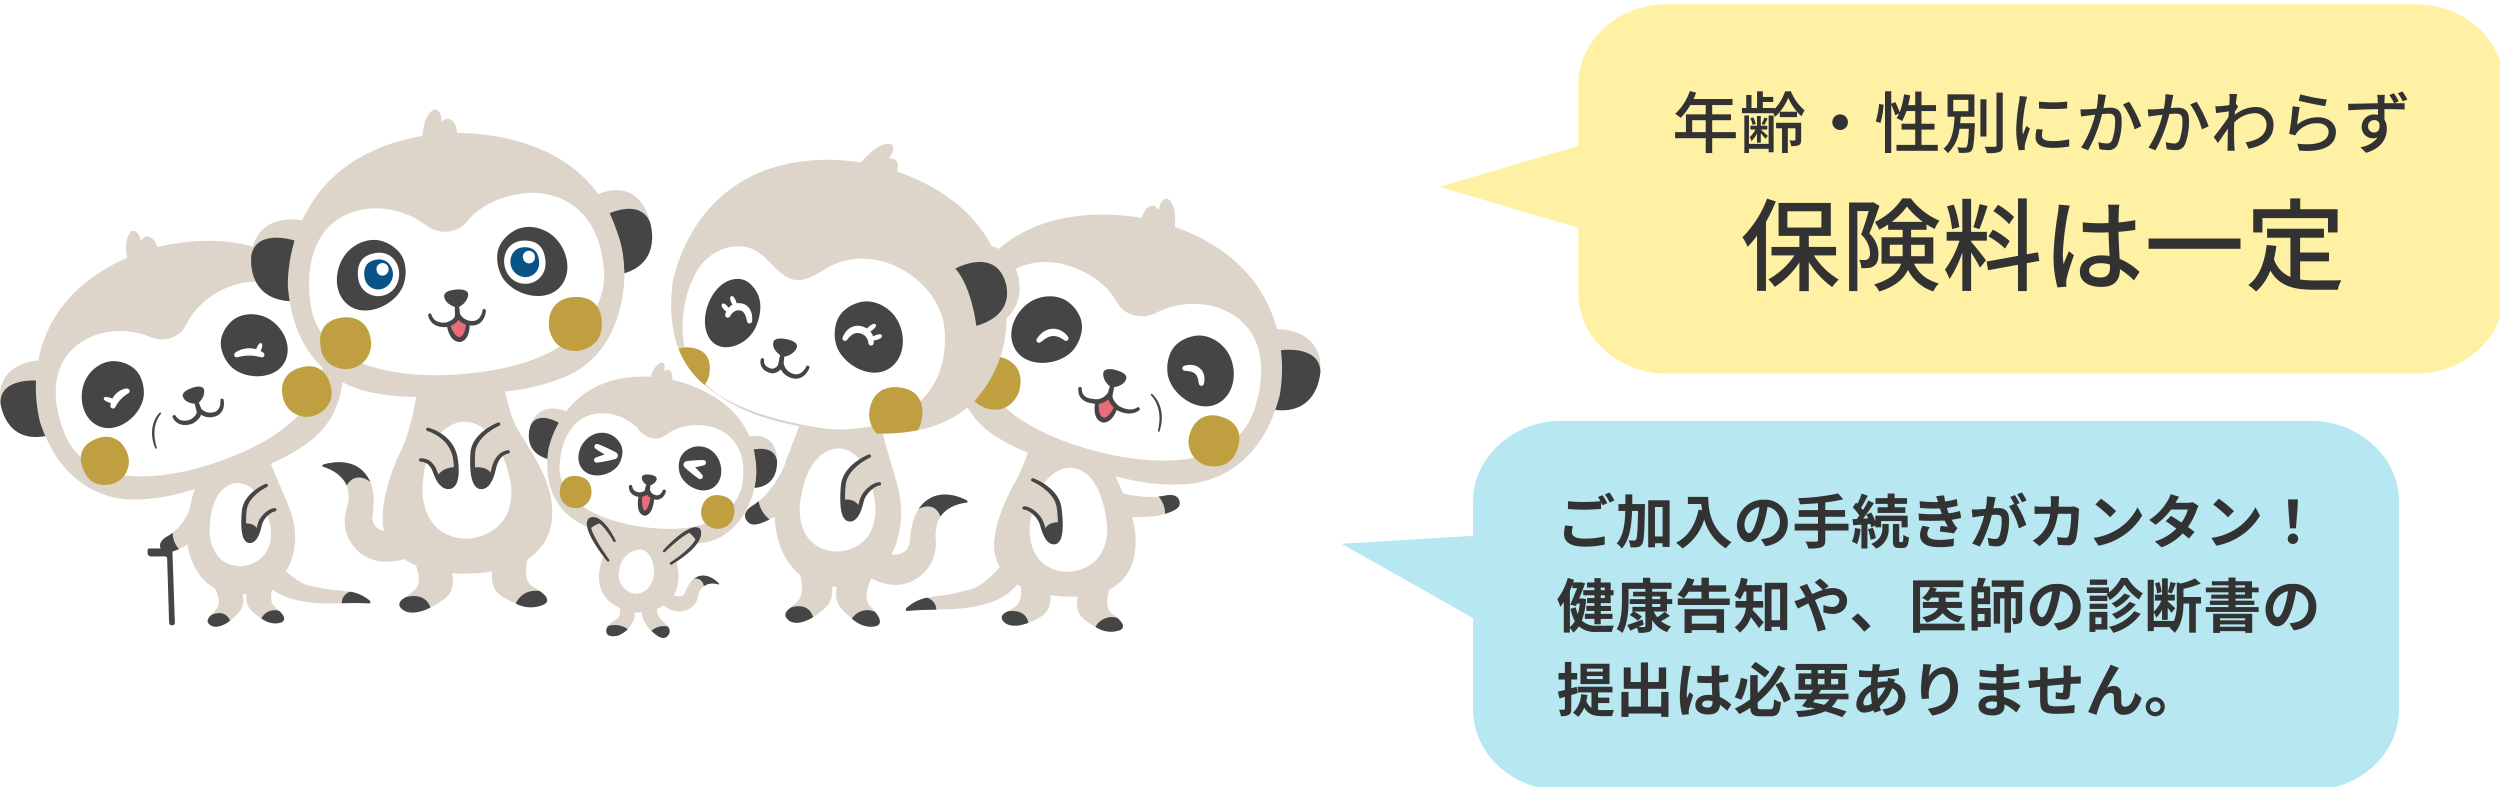 <svg xmlns="http://www.w3.org/2000/svg" xmlns:xlink="http://www.w3.org/1999/xlink" width="594" height="187" viewBox="0 0 594 187">
  <rect x="0" y="0" width="594" height="187" fill="#808080" stroke="none"/>
  <defs>
    <clipPath id="clip-PC">
      <rect width="594" height="187"/>
    </clipPath>
  </defs>
  <g id="PC" clip-path="url(#clip-PC)">
    <rect width="594" height="187" fill="#fff"/>
    <g id="グループ_673" data-name="グループ 673">
      <g id="グループ_671" data-name="グループ 671" transform="translate(-63.467 -275.796)">
        <path id="パス_851" data-name="パス 851" d="M325.765,391.829s8.8,3.1,14.875,1.649c0,0,2.976-.657,3.122,1.861.061,1.049-1.166,1.673-2.045,2.04a14.712,14.712,0,0,1-3.853,1.06,42.489,42.489,0,0,1-4.718.222,20.979,20.979,0,0,1-3.73-.112c-.088-.014-.726-.131-.7-.306,0-.011-2.947-6.414-2.947-6.414" fill="#ddd5ca"/>
        <path id="パス_852" data-name="パス 852" d="M338.74,393.759a11.2,11.2,0,0,0,1.9-.281s2.975-.657,3.121,1.861c.061,1.049-1.166,1.673-2.045,2.04-.462.191-.942.36-1.431.515a6.124,6.124,0,0,0-1.545-4.135" fill="#464545"/>
        <path id="パス_853" data-name="パス 853" d="M309.092,378.516a50.845,50.845,0,0,1-4.354,11.714A45.689,45.689,0,0,0,301,398.4a24.377,24.377,0,0,0-1.342,6.517s-1.238,11.874,16.86,12.61a28.647,28.647,0,0,0,7.139-.459c4.376-.932,8.052-3.786,9.188-8.571,1.786-7.531-1.9-13.852-4.684-20.373-1.11-2.594-1.632-7.229-1.809-10.086" fill="#ddd5ca"/>
        <path id="パス_854" data-name="パス 854" d="M317.954,386.957s-7.917-.824-9.8,13.6c0,0-1.293,10.183,8.464,11.119,0,0,9.781.51,9.939-10.34,0,0-.663-13.893-8.6-14.378" fill="#fff"/>
        <path id="パス_855" data-name="パス 855" d="M305.848,413.029s1.124,5.51-1.137,6.9c-1.183.726-4.73,2.619-2.192,3.925,2.6,1.337,5.941-.166,8.227-1.513,2.009-1.184,2.454-3.024,2.309-5.372" fill="#ddd5ca"/>
        <path id="パス_856" data-name="パス 856" d="M327.306,415.17s-1.9,4.6.171,6.252c1.061.846,4.409,3.209,1.718,4.172-2.771.99-5.9-.922-8.033-2.543-1.833-1.394-2.03-3.3-1.61-5.58" fill="#ddd5ca"/>
        <path id="パス_857" data-name="パス 857" d="M302.965,421.041s4.111-.841,4.86,2.72c0,0-3.316,1.466-5.362.189,0,0-2.542-1.618.5-2.909" fill="#464545"/>
        <path id="パス_858" data-name="パス 858" d="M323.75,424.745a4.434,4.434,0,0,1,5.162-2.152s2.535,1.954.752,2.9a6.44,6.44,0,0,1-5.914-.748" fill="#464545"/>
        <path id="パス_859" data-name="パス 859" d="M301.36,410.017s-3.641,5.025-7.884,5.98c-1.992.448-3.92.994-5.951,1.267a36.268,36.268,0,0,0-4.652.742A10.356,10.356,0,0,0,279,420.127a.53.53,0,0,0-.149.6c.065.131.044.206.494.164,2.665-.252,5.119-.21,7.8-.278,4.154-.105,8.4-.375,12.3-1.922a15.424,15.424,0,0,0,3.656-2c.488-.371,3.833-3.741,3.812-3.751Z" fill="#ddd5ca"/>
        <path id="パス_860" data-name="パス 860" d="M278.7,420.8c-.084-.265.042-.469.3-.674a10.356,10.356,0,0,1,3.872-2.121c.273-.074.547-.135.824-.193a2.97,2.97,0,0,1,2.231,2.831c-2.141.047-4.283.087-6.417.27-.581.051-.752.055-.806-.113" fill="#464545"/>
        <path id="パス_861" data-name="パス 861" d="M366.481,373.179c9.746-.393,10.717-9.152,10.717-9.152.637-10.4-10.326-10.014-10.326-10.014" fill="#ddd5ca"/>
        <path id="パス_862" data-name="パス 862" d="M367.3,359.067s9.557-1.586,9.9,4.96c0,0-.3,10.488-10.97,9.141,0,0,2.371-7.769,1.072-14.1" fill="#464545"/>
        <path id="パス_863" data-name="パス 863" d="M299.76,335.985s-8.409-6.251-13.106,4.28c0,0-3.292,7.883,3.56,12.411" fill="#ddd5ca"/>
        <path id="パス_864" data-name="パス 864" d="M297.054,340.384s-6.9-5.411-10.4-.119c0,0-4.713,8.626,3.919,12.891,0,0,.955-8.591,6.482-12.772" fill="#464545"/>
        <path id="パス_865" data-name="パス 865" d="M314.429,385.555a49.381,49.381,0,0,1-15.229-6.619c-12.567-8.858-8.676-26.172-8.676-26.172,7.284-28.714,34.691-26.792,44.21-25.2a10.654,10.654,0,0,1,.541-1.308,2.541,2.541,0,0,1,1.8-1.583,1.242,1.242,0,0,1,1.091.423c.068.068.673.5.673.5a7.542,7.542,0,0,1,.283-1.2,3.55,3.55,0,0,1,.645-.96.98.98,0,0,1,1.412-.181,2.531,2.531,0,0,1,.554.645c1.106,1.571,1.041,4.127.848,5.781,31.669,11.393,24.882,40.3,24.882,40.3-4.4,16.628-15.468,20.108-21.23,20.764a47.936,47.936,0,0,1-15.352-1.2Z" fill="#ddd5ca"/>
        <path id="パス_866" data-name="パス 866" d="M323.465,382.865s32.867,9.958,38.414-11.014c0,0,6.568-18.876-10.615-23.421a20.054,20.054,0,0,0-11.541.978c-1.9.832-3.127,1.654-5.31,1.525a6.988,6.988,0,0,1-3.893-1.375c-1.367-1.051-1.962-2.664-3.009-3.985-1.712-2.161-5.175-5.356-11.471-7.021,0,0-15.637-4.642-20.712,14.555,0,0-6.583,20.573,28.137,29.758" fill="#fff"/>
        <path id="パス_867" data-name="パス 867" d="M343.068,357.568a8.454,8.454,0,0,1,3.928-1.9c3.049-.685,6.231,1.025,7.992,3.556,2.483,3.569,2.294,9.676-1.767,12.212-4.619,2.885-11.194-1.494-12.258-6.412a9.36,9.36,0,0,1,.624-5.429,6.426,6.426,0,0,1,1.481-2.031" fill="#464545"/>
        <path id="パス_868" data-name="パス 868" d="M320.24,351.53a8.428,8.428,0,0,0-2.478-3.589c-2.31-2.1-5.922-2.19-8.7-.862-3.923,1.875-6.777,7.277-4.5,11.489,2.589,4.792,10.47,4.238,13.826.487a9.335,9.335,0,0,0,2.14-5.025,6.444,6.444,0,0,0-.282-2.5" fill="#464545"/>
        <path id="パス_869" data-name="パス 869" d="M353.3,374.713s-5.564-1.844-7.306,4.742a5.894,5.894,0,0,0,4.508,7.037s5.566,1.314,7.065-4.351c0,0,2.268-5.7-4.267-7.428" fill="#c09f40"/>
        <path id="パス_870" data-name="パス 870" d="M301.428,360.712s6,1.2,4.184,8.079c0,0-1.734,5.65-7.729,4.063,0,0-5.733-1.682-4.168-7.6,0,0,.884-6.349,7.713-4.542" fill="#c09f40"/>
        <path id="パス_871" data-name="パス 871" d="M337.225,369.427l.082.071c.058.049.131.121.225.214s.2.209.316.352a5.305,5.305,0,0,1,.368.487c.124.187.25.394.373.618a6.182,6.182,0,0,1,.341.732,7.569,7.569,0,0,1,.278.815c.084.281.134.575.2.866.03.3.076.591.091.882s.021.581.014.858-.04.542-.059.8-.08.487-.114.7a3.933,3.933,0,0,1-.126.588c-.048.173-.09.323-.123.446l-.108.388a.2.2,0,0,1-.394-.092l.005-.018s.027-.139.075-.382c.025-.121.054-.269.087-.439a5.453,5.453,0,0,0,.088-.571c.024-.21.06-.435.081-.676s.021-.495.033-.757-.017-.533-.024-.808-.066-.549-.1-.826c-.058-.27-.1-.547-.175-.811a7.228,7.228,0,0,0-.249-.762c-.087-.246-.194-.473-.295-.691s-.215-.411-.324-.588-.214-.337-.314-.473-.193-.251-.267-.346-.143-.162-.185-.2-.07-.07-.07-.07l-.008-.007a.2.2,0,0,1,.275-.3" fill="#464545"/>
        <path id="パス_872" data-name="パス 872" d="M344.831,362.725a.579.579,0,0,1,.074-.027c.057-.019.144-.05.239-.073a4.389,4.389,0,0,1,.832-.133,3.905,3.905,0,0,1,.578.009,3.407,3.407,0,0,1,.658.107,2.337,2.337,0,0,1,.349.11,1.8,1.8,0,0,1,.352.151q.173.1.345.2a2.956,2.956,0,0,1,.322.253,3.292,3.292,0,0,1,.534.616,4.938,4.938,0,0,1,.341.688c.065.227.115.452.16.661.028.208.027.4.034.579,0,.088,0,.173.007.253s-.02.152-.029.22c-.017.138-.038.257-.054.354-.033.2-.057.3-.057.3a.61.61,0,0,1-1.19,0l-.02-.1s-.022-.093-.049-.252c-.013-.08-.03-.176-.042-.284-.008-.054-.015-.112-.023-.173s-.031-.116-.048-.177c-.029-.121-.061-.253-.1-.391a3.817,3.817,0,0,1-.149-.386c-.068-.11-.137-.224-.207-.341a1.6,1.6,0,0,0-.265-.28,1.287,1.287,0,0,0-.146-.129c-.058-.034-.115-.07-.171-.106a2.975,2.975,0,0,0-.378-.177,3.461,3.461,0,0,0-.407-.123c-.134-.039-.273-.053-.4-.083-.128-.011-.247-.036-.354-.044l-.277-.025-.168-.015c-.037,0-.071,0-.068,0a.609.609,0,0,1-.31-1.151Z" fill="#fff"/>
        <path id="パス_873" data-name="パス 873" d="M316.337,356.628a.64.64,0,0,0-.063-.046l-.165-.109a6.957,6.957,0,0,0-.637-.377c-.135-.069-.281-.137-.437-.2s-.322-.1-.485-.166a3.892,3.892,0,0,0-.515-.083,2.525,2.525,0,0,0-.26-.019l-.262.018a4.369,4.369,0,0,0-.518.085c-.166.074-.338.114-.5.184-.157.09-.315.167-.468.24-.142.1-.28.193-.41.277l-.188.122c-.057.046-.111.091-.161.133L311,356.9c-.153.118-.244.183-.244.181l-.069.049a.608.608,0,0,1-.861-.829s.07-.108.2-.29l.245-.329.154-.2.2-.2c.145-.138.3-.292.476-.441.2-.136.4-.28.627-.418.235-.121.5-.231.76-.336a5.768,5.768,0,0,1,.864-.169l.446-.016c.147,0,.292.028.436.041a4.016,4.016,0,0,1,.819.195,4.6,4.6,0,0,1,.691.325,3.823,3.823,0,0,1,.553.369,4.491,4.491,0,0,1,.706.678c.075.085.135.171.178.227s.05.076.053.078l.045.09a.606.606,0,0,1-.949.72" fill="#fff"/>
        <path id="パス_874" data-name="パス 874" d="M308.878,389.831s5.911,2.258,6.281,6.982c0,0,1.043,7.558-1.183,7.757-1.668.148-2.557-2.99-2.966-4.327-.523-1.7-2.53-3.606-4.175-3.757" fill="#ddd5ca"/>
        <path id="パス_875" data-name="パス 875" d="M315.3,399.9s-2.708-.322-3.475,1.557c0,0,.317,3.257,2.154,3.112,0,0,2.008-.055,1.321-4.669" fill="#464545"/>
        <path id="パス_876" data-name="パス 876" d="M309.024,389.455l.328.127c.208.087.51.216.883.406a13.064,13.064,0,0,1,2.877,1.945,9.163,9.163,0,0,1,1.546,1.8,6.643,6.643,0,0,1,.991,2.514c.123.895.223,1.792.277,2.722a20.583,20.583,0,0,1,0,2.843,8.8,8.8,0,0,1-.237,1.466,2.927,2.927,0,0,1-.81,1.489,1.523,1.523,0,0,1-.976.369,1.931,1.931,0,0,1-.237-.011,1.428,1.428,0,0,1-.251-.046,1.983,1.983,0,0,1-.438-.17,3.266,3.266,0,0,1-1.122-1.123,10.234,10.234,0,0,1-1.046-2.422c-.123-.378-.229-.79-.333-1.1a4.371,4.371,0,0,0-.184-.454c-.08-.143-.148-.287-.237-.42a6.155,6.155,0,0,0-2.212-2.139,3.573,3.573,0,0,0-.771-.311l-.277-.054-.057-.012a.4.4,0,0,1,.131-.793s.132.017.381.052a4.126,4.126,0,0,1,.988.342,6.394,6.394,0,0,1,1.307.87,6.906,6.906,0,0,1,1.348,1.514c.106.153.2.327.294.5a5.208,5.208,0,0,1,.246.564c.145.4.238.736.371,1.112a10.063,10.063,0,0,0,.979,2.145,2.19,2.19,0,0,0,.72.739.907.907,0,0,0,.187.072c.029,0,.069.017.081.015a.388.388,0,0,0,.1,0,.367.367,0,0,0,.268-.1,1.943,1.943,0,0,0,.444-.92,7.884,7.884,0,0,0,.192-1.275,26.688,26.688,0,0,0-.225-5.29,5.991,5.991,0,0,0-.8-2.129,8.132,8.132,0,0,0-1.33-1.63,13.172,13.172,0,0,0-2.6-1.906c-.343-.189-.618-.331-.806-.421l-.286-.131-.023-.009a.4.4,0,0,1,.316-.745" fill="#464545"/>
        <path id="パス_877" data-name="パス 877" d="M324.135,371.288s-.643,3.7,1.357,4.3c0,0,1.641.5,3.062-2.931,0,0-1.466-1.415-1.509-2.475a4.411,4.411,0,0,1-2.91,1.106" fill="#e76e79"/>
        <path id="パス_878" data-name="パス 878" d="M324.534,371.355s0,.138-.013.378,0,.6.023,1.01a5.146,5.146,0,0,0,.252,1.323,1.462,1.462,0,0,0,.758.93c.126.045.081.041.191.042a.936.936,0,0,0,.27-.049,1.8,1.8,0,0,0,.562-.3c.09-.071.174-.149.26-.222l.235-.247c.141-.178.282-.343.394-.516a8.052,8.052,0,0,0,.525-.86c.122-.217.19-.342.19-.342l.013-.023a.4.4,0,0,1,.735.333s-.052.143-.142.4c-.047.124-.1.278-.186.45a4.8,4.8,0,0,1-.284.573,5.81,5.81,0,0,1-.419.655l-.281.336a4.42,4.42,0,0,1-.34.327,2.867,2.867,0,0,1-.912.528,2.122,2.122,0,0,1-.587.11,1.74,1.74,0,0,1-.349-.025,1.041,1.041,0,0,1-.178-.049l-.139-.051a2.211,2.211,0,0,1-.918-.717,2.889,2.889,0,0,1-.461-.929,5.381,5.381,0,0,1-.2-1.65,7.538,7.538,0,0,1,.112-1.122c.047-.266.091-.423.091-.423a.406.406,0,0,1,.8.123Z" fill="#464545"/>
        <path id="パス_879" data-name="パス 879" d="M327.541,367.856s3-.1,3.518-2.075c0,0,.567-1.262-2.4-2.047,0,0-2.65-.814-3.036.554,0,0-.482,1.913,1.919,3.568" fill="#464545"/>
        <path id="パス_880" data-name="パス 880" d="M334.147,373.259a2.169,2.169,0,0,1-.312.236,2.712,2.712,0,0,1-.319.178,3.391,3.391,0,0,1-.676.243c-.115.035-.231.048-.348.073s-.234.027-.352.042a2.943,2.943,0,0,1-.351.015,2.263,2.263,0,0,1-.35-.012l-.346-.033-.34-.063a6.514,6.514,0,0,1-.664-.168c-.215-.069-.425-.15-.638-.227l-.612-.277a.244.244,0,0,1-.047-.028l-.022-.015c-.093-.067-.162-.12-.237-.183l-.215-.186q-.21-.191-.407-.4a5.655,5.655,0,0,1-.715-.916,3.593,3.593,0,0,1-.476-1.141,2.567,2.567,0,0,1,.057-1.328l1.046.471a3.732,3.732,0,0,1-.216.311c-.072.1-.147.185-.225.275a5.223,5.223,0,0,1-.5.5,4.752,4.752,0,0,1-1.2.78,4.064,4.064,0,0,1-1.411.352,4.377,4.377,0,0,1-1.425-.165l.119.017a3.465,3.465,0,0,1-.349-.039c-.109-.017-.215-.04-.322-.063a4.391,4.391,0,0,1-.628-.2,3.3,3.3,0,0,1-1.143-.722,2.821,2.821,0,0,1-.721-1.177,3.523,3.523,0,0,1-.126-1.313.4.4,0,0,1,.808.032v.005a2.926,2.926,0,0,0,.164.99,1.889,1.889,0,0,0,.533.761,2.592,2.592,0,0,0,.841.477,3.55,3.55,0,0,0,.491.132c.084.015.168.03.252.04s.178.017.232.019a.446.446,0,0,1,.091.01l.029.007a3.179,3.179,0,0,0,2.1-.185,3.605,3.605,0,0,0,.9-.61,4.178,4.178,0,0,0,.388-.4c.059-.072.118-.144.173-.218s.112-.158.141-.207a.578.578,0,0,1,1.049.464l0,.006a1.493,1.493,0,0,0-.036.742,2.506,2.506,0,0,0,.321.787,4.593,4.593,0,0,0,.564.741c.108.118.221.23.339.339l.179.16.173.143-.069-.044.529.267c.18.074.36.152.542.22.185.052.366.13.554.165l.28.064.279.038a3.935,3.935,0,0,0,.561.033c.092-.006.187,0,.277-.013s.185-.017.273-.038a2.907,2.907,0,0,0,.523-.147,2.171,2.171,0,0,0,.45-.232l.022-.016a.4.4,0,0,1,.511.624" fill="#464545"/>
        <path id="パス_881" data-name="パス 881" d="M328.132,367.552a2.408,2.408,0,0,1,0,.4,4.915,4.915,0,0,1-.135.841,4.848,4.848,0,0,1-.28.806,2.611,2.611,0,0,1-.19.35.434.434,0,0,1-.6.109.44.44,0,0,1-.182-.307,2.28,2.28,0,0,1,0-.4,4.911,4.911,0,0,1,.416-1.645,2.462,2.462,0,0,1,.191-.35.432.432,0,0,1,.6-.109.437.437,0,0,1,.184.307" fill="#464545"/>
        <path id="パス_882" data-name="パス 882" d="M129.8,409.724s3.6,4.581,7.621,5.319c1.886.348,3.716.79,5.633.971a34.052,34.052,0,0,1,4.392.524,9.73,9.73,0,0,1,3.713,1.848.5.5,0,0,1,.163.562c-.057.126-.034.2-.457.172-2.511-.137-4.814-.008-7.329.026-3.9.056-7.894-.042-11.615-1.349a14.513,14.513,0,0,1-3.5-1.74c-.472-.33-3.735-3.37-3.716-3.38Z" fill="#ddd5ca"/>
        <path id="パス_883" data-name="パス 883" d="M151.467,419.008c.068-.25-.057-.439-.3-.622a9.727,9.727,0,0,0-3.714-1.848c-.257-.059-.517-.107-.779-.15a2.792,2.792,0,0,0-1.99,2.742c2.012-.037,4.024-.079,6.034.015.546.025.707.022.752-.137" fill="#464545"/>
        <path id="パス_884" data-name="パス 884" d="M109.246,394.426s-1.083,6.169-6.257,8.938c0,0-2.5,1.391-1.033,3.252.61.775,1.862.449,2.708.16a13.8,13.8,0,0,0,3.368-1.657,39.5,39.5,0,0,0,3.454-2.785,19.634,19.634,0,0,0,2.552-2.4c.054-.065.429-.543.305-.653l-5.1-4.852" fill="#ddd5ca"/>
        <path id="パス_885" data-name="パス 885" d="M104.5,402.375a10.681,10.681,0,0,1-1.512.988s-2.5,1.391-1.033,3.253c.61.774,1.862.448,2.708.159.443-.154.887-.335,1.327-.53a5.737,5.737,0,0,1-1.49-3.87" fill="#464545"/>
        <path id="パス_886" data-name="パス 886" d="M114.528,415.624s1.838,3.217.329,4.928c-.791.9-3.22,3.329-.921,3.929,2.355.615,4.7-1.43,6.242-3.11,1.351-1.477,1.318-3.194.707-5.228" fill="#ddd5ca"/>
        <path id="パス_887" data-name="パス 887" d="M113.7,421.912s3.1-1.631,4.449,1.343c0,0-2.335,2.009-4.238,1.326,0,0-2.368-.875-.211-2.669" fill="#464545"/>
        <path id="パス_888" data-name="パス 888" d="M128.563,414.2s-1.6,4.107.107,5.67c.871.8,3.62,3.046,1.4,3.831-2.294.81-4.866-1.022-6.616-2.558-1.506-1.32-1.657-3.054-1.3-5.1" fill="#ddd5ca"/>
        <path id="パス_889" data-name="パス 889" d="M125.576,422.757a3.475,3.475,0,0,1,4.271-1.784s2.082,1.849.6,2.65c0,0-2.155,1.063-4.875-.866" fill="#464545"/>
        <path id="パス_890" data-name="パス 890" d="M111.9,382.525c-.16,3.079-1.454,6.49-2.206,9.432a51.941,51.941,0,0,0-1.865,9.4c-.347,5.288,1.827,11.176,6.1,13.908,3.726,2.382,8.826,2.245,12.742.521,6.158-2.711,8.218-10.969,6.133-17.621a78.078,78.078,0,0,0-3.034-7.427c-1.114-2.593-2.591-5.9-2.851-8.773" fill="#ddd5ca"/>
        <path id="パス_891" data-name="パス 891" d="M119.59,390.56s-6.288.064-6.326,11.691c0,0,0,8.206,7.743,8.065,0,0,7.719-.482,6.758-9.115,0,0-1.9-10.977-8.175-10.641" fill="#fff"/>
        <path id="パス_892" data-name="パス 892" d="M74.244,379.395A10.03,10.03,0,0,1,63.58,371.55c-1.3-9.7,8.995-10.083,8.995-10.083" fill="#ddd5ca"/>
        <path id="パス_893" data-name="パス 893" d="M72.517,366.23s-9.062-.835-8.936,5.32c0,0,.994,9.806,10.9,7.818,0,0-2.751-7.117-1.964-13.138" fill="#464545"/>
        <path id="パス_894" data-name="パス 894" d="M134.223,340.012s7.453-6.428,12.57,3.12c0,0,3.62,7.161-2.491,11.87" fill="#ddd5ca"/>
        <path id="パス_895" data-name="パス 895" d="M137.057,343.95s6.094-5.539,9.735-.818c0,0,5,7.759-2.793,12.342,0,0-1.48-7.983-6.942-11.524" fill="#464545"/>
        <path id="パス_896" data-name="パス 896" d="M123.852,387.449a46.391,46.391,0,0,0,13.816-7.236c11.171-9.155,6.349-25.11,6.349-25.11-8.778-26.406-34.324-22.741-43.132-20.6a9.955,9.955,0,0,0-.6-1.191,2.385,2.385,0,0,0-1.793-1.358,1.165,1.165,0,0,0-.994.468c-.057.07-.6.514-.6.514a7.089,7.089,0,0,0-.347-1.1,3.272,3.272,0,0,0-.67-.856.918.918,0,0,0-1.335-.074,2.4,2.4,0,0,0-.474.64c-.93,1.549-.695,3.94-.4,5.476-28.9,12.826-20.57,39.445-20.57,39.445,5.251,15.278,15.858,17.785,21.3,18.008a44.993,44.993,0,0,0,14.3-2.169Z" fill="#ddd5ca"/>
        <path id="パス_897" data-name="パス 897" d="M115.2,385.543s-30.114,11.566-36.738-7.7c0,0-7.436-17.236,8.351-22.663a18.83,18.83,0,0,1,10.879.13c1.838.649,3.043,1.337,5.079,1.068a6.573,6.573,0,0,0,3.554-1.553c1.209-1.077,1.657-2.629,2.547-3.938a19.815,19.815,0,0,1,10.27-7.359s14.333-5.412,20.394,12.228c0,0,7.566,18.827-24.336,29.792" fill="#fff"/>
        <path id="パス_898" data-name="パス 898" d="M95.117,363.177a7.926,7.926,0,0,0-3.809-1.508c-2.9-.436-5.768,1.385-7.246,3.873-2.082,3.513-1.49,9.221,2.486,11.322,4.524,2.389,10.387-2.162,11.048-6.841a8.79,8.79,0,0,0-.952-5.043,6.062,6.062,0,0,0-1.527-1.8" fill="#464545"/>
        <path id="パス_899" data-name="パス 899" d="M116.093,355.968a7.9,7.9,0,0,1,2.078-3.53c2.02-2.127,5.4-2.454,8.094-1.4,3.806,1.489,6.846,6.354,5,10.455-2.1,4.667-9.52,4.684-12.919,1.4A8.791,8.791,0,0,1,116,358.33a6.073,6.073,0,0,1,.1-2.362" fill="#464545"/>
        <path id="パス_900" data-name="パス 900" d="M110.364,371.761s-2.812.114-3.437-1.7c0,0-.617-1.144,2.11-2.081,0,0,2.428-.943,2.882.311,0,0,.581,1.76-1.555,3.475" fill="#464545"/>
        <path id="パス_901" data-name="パス 901" d="M105.256,374.666a1.953,1.953,0,0,0,.127.187c.05.065.1.126.16.187a2.253,2.253,0,0,0,1.256.685,3.647,3.647,0,0,0,2-.291l-.064.028.161-.1.17-.115c.111-.078.219-.162.322-.248a3.244,3.244,0,0,0,.53-.563,1.506,1.506,0,0,0,.273-.6,1.057,1.057,0,0,0-.066-.574.578.578,0,0,1,1.007-.548,2.615,2.615,0,0,0,.27.3,3.167,3.167,0,0,0,.339.282,2.85,2.85,0,0,0,.772.4,3.089,3.089,0,0,0,1.736.039l.222-.063a.794.794,0,0,0,.09-.029c.028-.011.057-.023.086-.037a1.707,1.707,0,0,0,.342-.213,1.969,1.969,0,0,0,.525-.635,2.132,2.132,0,0,0,.168-.4l.063-.213.037-.224a3.866,3.866,0,0,0,.043-.462c0-.158-.006-.319-.006-.48v-.048a.4.4,0,0,1,.8-.047c.021.185.049.371.063.56a4.471,4.471,0,0,1-.011.578l-.028.293-.062.292a3,3,0,0,1-.2.577,2.876,2.876,0,0,1-.747,1,2.74,2.74,0,0,1-.527.36c-.045.025-.1.05-.149.073a1.63,1.63,0,0,1-.155.059l-.276.091a4.168,4.168,0,0,1-1.174.183,3.845,3.845,0,0,1-1.2-.184,3.986,3.986,0,0,1-1.08-.539,4.031,4.031,0,0,1-.468-.378,3.4,3.4,0,0,1-.427-.471l1.007-.547a2.144,2.144,0,0,1,.119,1.219,2.623,2.623,0,0,1-.482,1.05,4.136,4.136,0,0,1-.73.756c-.132.109-.266.21-.406.3l-.212.137c-.076.047-.141.086-.233.136l-.008,0a.28.28,0,0,1-.056.025,5.743,5.743,0,0,1-1.258.3,3.908,3.908,0,0,1-1.342-.068,3.062,3.062,0,0,1-1.227-.61,3.137,3.137,0,0,1-.479-.485,3.021,3.021,0,0,1-.194-.279,2.549,2.549,0,0,1-.167-.319.4.4,0,0,1,.718-.366Z" fill="#464545"/>
        <path id="パス_902" data-name="パス 902" d="M110.535,371.268a2.225,2.225,0,0,1,.208.313,4.406,4.406,0,0,1,.322.734,4.265,4.265,0,0,1,.18.78,2.079,2.079,0,0,1,.02.375.437.437,0,0,1-.769.255,2.335,2.335,0,0,1-.208-.313,4.226,4.226,0,0,1-.321-.735,4.274,4.274,0,0,1-.181-.78,2.125,2.125,0,0,1-.019-.375.436.436,0,0,1,.461-.409.447.447,0,0,1,.307.155" fill="#464545"/>
        <path id="パス_903" data-name="パス 903" d="M86.694,379.937s5.085-2.107,7.165,3.945a5.537,5.537,0,0,1-3.744,6.9s-5.126,1.609-6.914-3.6c0,0-2.513-5.186,3.493-7.249" fill="#c09f40"/>
        <path id="パス_904" data-name="パス 904" d="M134.342,363.291s-5.544,1.531-3.372,7.854a5.785,5.785,0,0,0,7.518,3.281s5.257-1.966,3.388-7.4c0,0-1.26-5.887-7.534-3.731" fill="#c09f40"/>
        <path id="パス_905" data-name="パス 905" d="M101.677,374.165l-.061.071c-.036.04-.089.113-.157.2s-.147.205-.225.342-.169.293-.261.464-.178.366-.262.573-.163.431-.229.665a7.141,7.141,0,0,0-.18.73c-.052.251-.072.513-.108.77-.01.261-.037.522-.036.778s.011.511.033.758.056.48.082.7.084.433.121.627a5.108,5.108,0,0,0,.118.529c.044.156.08.292.111.406.062.224.1.353.1.353l0,.016a.2.2,0,0,1-.384.121s-.048-.13-.129-.356c-.04-.114-.09-.252-.147-.41a3.5,3.5,0,0,1-.158-.543c-.048-.2-.109-.419-.157-.653s-.072-.485-.111-.743-.03-.531-.046-.8.018-.555.027-.836c.04-.277.069-.556.127-.827a7.444,7.444,0,0,1,.207-.785,5.66,5.66,0,0,1,.27-.708c.1-.22.205-.423.31-.606a5.131,5.131,0,0,1,.312-.482c.1-.142.2-.255.274-.352s.146-.165.2-.215l.073-.073a.2.2,0,0,1,.3.275Z" fill="#464545"/>
        <path id="パス_906" data-name="パス 906" d="M102.788,406.135c-.454-.016-.907-.022-1.363-.021H99.194c-.379,0-.614-.019-.657.415-.021.215,0,.444,0,.661a.878.878,0,0,0,.238.619,1.448,1.448,0,0,0,.9.21l2.9-.029c.374,0,.594.155.606.542,0,0,.454,15,.461,15.12.021.421.174.689.675.716a.667.667,0,0,0,.532-.168c.216-.23.172-.342.164-.582,0,0-.565-16.413-.567-16.471-.019-.536,0-.9-.633-.953q-.512-.039-1.025-.058" fill="#464545"/>
        <path id="パス_907" data-name="パス 907" d="M93.894,369.285a.168.168,0,0,0-.044.026,1.252,1.252,0,0,1-.107.074c-.1.067-.254.162-.428.285s-.369.273-.568.438a5.951,5.951,0,0,0-.583.556c-.1.091-.179.2-.27.3l-.246.314c-.075.107-.147.211-.214.31s-.124.2-.185.291-.117.174-.155.255-.082.148-.115.206c-.067.113-.112.178-.112.178l-.048.072a.616.616,0,0,1-1.124-.385s.006-.091.025-.254c.011-.081.023-.179.043-.291a2.454,2.454,0,0,1,.1-.372,2.7,2.7,0,0,1,.151-.433,4.464,4.464,0,0,1,.223-.466,4.994,4.994,0,0,1,.3-.469,5.725,5.725,0,0,1,.367-.447,4.815,4.815,0,0,1,.869-.724,4.615,4.615,0,0,1,.45-.256,3.812,3.812,0,0,1,.426-.181,3.606,3.606,0,0,1,.674-.178c.084-.015.155-.02.212-.028a.6.6,0,0,1,.071,0l.171.032a.6.6,0,0,1,.483.7.61.61,0,0,1-.361.448" fill="#fff"/>
        <path id="パス_908" data-name="パス 908" d="M119.353,359.6s.012-.013.064-.049.116-.086.2-.138a4.613,4.613,0,0,1,.711-.378,5.658,5.658,0,0,1,1.077-.348,5.734,5.734,0,0,1,.634-.1,5.819,5.819,0,0,1,.664-.039,6.413,6.413,0,0,1,.666.036,5.156,5.156,0,0,1,.637.1,4.65,4.65,0,0,1,.58.162,3.247,3.247,0,0,1,.5.2,3.671,3.671,0,0,1,.406.2c.115.067.214.131.294.183.16.1.249.166.249.166a.613.613,0,0,1-.467,1.1l-.076-.015s-.093-.017-.249-.053c-.078-.019-.173-.041-.277-.071s-.231-.042-.36-.074-.268-.063-.418-.08-.3-.053-.466-.065-.328-.038-.5-.042a4.913,4.913,0,0,0-.515-.011,8.317,8.317,0,0,0-1.021.056c-.325.039-.632.085-.894.138s-.479.1-.628.137c-.076.02-.134.031-.165.038a.342.342,0,0,0-.062.016.607.607,0,0,1-.663-.98Z" fill="#fff"/>
        <path id="パス_909" data-name="パス 909" d="M126.712,391.144s-5.079,2.185-5.243,6.342c0,0-.649,6.669,1.3,6.768,1.46.072,2.127-2.714,2.439-3.9a5.142,5.142,0,0,1,3.513-3.44" fill="#ddd5ca"/>
        <path id="パス_910" data-name="パス 910" d="M121.457,400.2s2.351-.375,3.085,1.247c0,0-.165,2.869-1.773,2.8,0,0-1.753.02-1.312-4.052" fill="#464545"/>
        <path id="パス_911" data-name="パス 911" d="M126.874,391.515l-.243.125c-.16.085-.394.22-.686.4a11.5,11.5,0,0,0-2.192,1.763,7.187,7.187,0,0,0-1.09,1.465,5.254,5.254,0,0,0-.608,1.872,23.583,23.583,0,0,0-.011,4.626,7.017,7.017,0,0,0,.207,1.1,1.7,1.7,0,0,0,.394.762.251.251,0,0,0,.189.065.421.421,0,0,0,.066,0,.034.034,0,0,1,.016,0c.006,0,.038-.009.059-.013a.73.73,0,0,0,.144-.061,1.853,1.853,0,0,0,.581-.649,8.794,8.794,0,0,0,.776-1.9c.1-.335.174-.629.287-.988a4.881,4.881,0,0,1,.2-.51c.08-.156.153-.312.242-.453a6.157,6.157,0,0,1,1.136-1.387,5.753,5.753,0,0,1,1.125-.817,3.706,3.706,0,0,1,.868-.337l.338-.061a.4.4,0,0,1,.165.788l-.06.014-.233.056a3.1,3.1,0,0,0-.649.3,5.324,5.324,0,0,0-1.83,1.94c-.072.118-.126.246-.188.372a3.959,3.959,0,0,0-.141.4c-.078.267-.157.637-.25.973a9.066,9.066,0,0,1-.833,2.175,2.916,2.916,0,0,1-.965,1.049,1.872,1.872,0,0,1-.395.172,1.671,1.671,0,0,1-.231.051l-.131.014-.082,0a1.4,1.4,0,0,1-.915-.313,2.662,2.662,0,0,1-.775-1.312,7.933,7.933,0,0,1-.259-1.287,18.5,18.5,0,0,1-.1-2.5c.016-.818.073-1.607.15-2.4a5.872,5.872,0,0,1,.786-2.262,8.051,8.051,0,0,1,1.3-1.645,11.487,11.487,0,0,1,2.464-1.815c.321-.179.583-.3.764-.385l.285-.125a.4.4,0,0,1,.348.73Z" fill="#464545"/>
        <path id="パス_912" data-name="パス 912" d="M90.5,371.579a1.85,1.85,0,0,1-.373,0,3.689,3.689,0,0,1-.795-.165c-.139-.049-.279-.1-.406-.153a2.539,2.539,0,0,1-.353-.193,2.227,2.227,0,0,1-.321-.239.417.417,0,0,1-.014-.591.412.412,0,0,1,.291-.13l.086,0a1.875,1.875,0,0,1,.344.031c.1.013.2.043.332.07s.262.067.4.106a5.241,5.241,0,0,1,.714.3,2.378,2.378,0,0,1,.316.193.435.435,0,0,1-.206.778Z" fill="#fff"/>
        <path id="パス_913" data-name="パス 913" d="M124.177,359.526a2.137,2.137,0,0,1,.054-.36,4.457,4.457,0,0,1,.235-.723c.054-.125.108-.25.17-.362s.116-.21.163-.284a1.746,1.746,0,0,1,.193-.259l.09-.1a.408.408,0,0,1,.7.252,2.584,2.584,0,0,1-.113.8c-.038.13-.091.265-.143.4a3.693,3.693,0,0,1-.382.691,1.859,1.859,0,0,1-.235.279l-.005,0a.436.436,0,0,1-.731-.339" fill="#fff"/>
        <path id="パス_914" data-name="パス 914" d="M162.521,369.29c-.833,4.558-1.795,9.4-3.8,13.6a49.435,49.435,0,0,0-3.488,9.572,25.66,25.66,0,0,0-.826,7.441s-.063,13.414,21.653,12.1a36.673,36.673,0,0,0,8.476-1.356c5.119-1.558,9.171-5.179,9.956-10.659,1.234-8.626-3.921-15.255-8.031-22.213-1.635-2.769-2.812-7.884-3.366-11.056" fill="#ddd5ca"/>
        <path id="パス_915" data-name="パス 915" d="M173.443,376.017s-9.119-.005-9.592,16.331c0,0-.29,11.529,10.936,11.448,0,0,11.207-.561,10.127-12.706,0,0-2.368-15.449-11.471-15.073" fill="#fff"/>
        <path id="パス_916" data-name="パス 916" d="M162.268,410.126s1.89,4.281-.525,6.1c-1.264.948-5.087,3.474-2.043,4.64,3.118,1.194,6.752-.872,9.2-2.643,2.151-1.554,2.445-3.661,2.008-6.27" fill="#ddd5ca"/>
        <path id="パス_917" data-name="パス 917" d="M188.961,408.087s-1.636,5.36.922,6.968c1.307.821,5.4,3.076,2.442,4.462-3.043,1.428-6.832-.347-9.449-1.912-2.252-1.347-2.7-3.457-2.482-6.051" fill="#ddd5ca"/>
        <path id="パス_918" data-name="パス 918" d="M157.234,402.161c-2.552.294-5.642-.863-5.249-3.854a23.943,23.943,0,0,0,.221-4.843c-.507-6.445-5.975-8.944-11.521-7.327-.318.094-.272.175-.59.294,0,0-.075.114.365.278a12.518,12.518,0,0,1,3.482,1.839c2.5,2.15,2.8,5.116,1.894,8.122a9.526,9.526,0,0,0,2.4,9.762c3.015,3.086,7.5,3.418,11.459,2.136" fill="#ddd5ca"/>
        <path id="パス_919" data-name="パス 919" d="M151.447,390.314s-3.267-2.869-5.63.8c0,0-1-3-5.522-4.386-.075-.023-.295-.115-.279-.229.038-.245.318-.358.411-.384,2.272-.645,8.472-1.7,11.02,4.2" fill="#464545"/>
        <path id="パス_920" data-name="パス 920" d="M159.883,417.669s4.588-1.417,5.854,2.477c0,0-3.609,2.021-6.09.831,0,0-3.084-1.514.236-3.308" fill="#464545"/>
        <path id="パス_921" data-name="パス 921" d="M186.022,419.2s1.192-3.45,5.632-3c0,0,3.116,1.89,1.194,3.154a7.5,7.5,0,0,1-6.826-.152" fill="#464545"/>
        <path id="パス_922" data-name="パス 922" d="M132.291,347.356c-9.675-2.116-9.1-11.043-9.1-11.043,1.2-10.5,12.092-8.185,12.092-8.185" fill="#ddd5ca"/>
        <path id="パス_923" data-name="パス 923" d="M133.966,333.1s-9.274-3.274-10.772,3.208c0,0-1.555,10.538,9.352,11.075,0,0-1-8.184,1.42-14.283" fill="#464545"/>
        <path id="パス_924" data-name="パス 924" d="M205.56,321.966s9.51-4.761,12.344,6.6c0,0,1.9,8.462-5.751,11.779" fill="#ddd5ca"/>
        <path id="パス_925" data-name="パス 925" d="M207.487,326.842s7.853-4.188,10.418,1.719c0,0,3.187,9.456-6.194,12.2,0,0,.563-8.758-4.224-13.914" fill="#464545"/>
        <path id="パス_926" data-name="パス 926" d="M164.986,370a48.633,48.633,0,0,1-15.558-1.512c-5.646-1.674-16.1-7.11-17.552-24.508,0,0-1.677-30.094,31.993-35.885.1-1.688.486-4.255,1.869-5.631a2.588,2.588,0,0,1,.668-.544.992.992,0,0,1,1.379.43,3.548,3.548,0,0,1,.476,1.073,7.718,7.718,0,0,1,.071,1.248s.681-.324.761-.38a1.259,1.259,0,0,1,1.165-.229,2.58,2.58,0,0,1,1.52,1.9,11.04,11.04,0,0,1,.31,1.4c9.8.09,37.532,3.013,39.739,33,0,0,.83,17.994-13.3,24.629a50.1,50.1,0,0,1-16.393,3.924" fill="#ddd5ca"/>
        <path id="パス_927" data-name="パス 927" d="M173.579,364.64s-34.615,4.147-36.454-17.8c0,0-3.229-20.027,14.749-21.534a20.351,20.351,0,0,1,11.366,3.016c1.753,1.168,2.832,2.206,5.038,2.464a7.083,7.083,0,0,0,4.134-.687c1.553-.808,2.431-2.315,3.712-3.453,2.1-1.856,6.122-4.439,12.708-4.99,0,0,16.45-1.877,18.133,18.209,0,0,2.943,21.729-33.386,24.775" fill="#fff"/>
        <path id="パス_928" data-name="パス 928" d="M158.454,335.887a8.563,8.563,0,0,0-3.592-2.588c-2.926-1.224-6.409-.077-8.616,2.142-3.113,3.129-4.005,9.266-.394,12.518,4.109,3.7,11.456.488,13.388-4.241a9.489,9.489,0,0,0,.336-5.537,6.555,6.555,0,0,0-1.122-2.294" fill="#464545"/>
        <path id="パス_929" data-name="パス 929" d="M182.339,333.887a8.572,8.572,0,0,1,3.112-3.15c2.681-1.693,6.308-1.142,8.852.676,3.592,2.568,5.492,8.472,2.472,12.281-3.436,4.331-11.216,2.386-13.907-1.957a9.476,9.476,0,0,1-1.252-5.4,6.568,6.568,0,0,1,.723-2.448" fill="#464545"/>
        <path id="パス_930" data-name="パス 930" d="M170.021,352.909s.684,3.69,2.768,3.56c0,0,1.713-.1,1.851-3.815,0,0-1.868-.817-2.276-1.8a4.409,4.409,0,0,1-2.343,2.051" fill="#e76e79"/>
        <path id="パス_931" data-name="パス 931" d="M148.557,341.719c-.244-2.037.158-4.354,2.428-5.308,2.667-1.124,5.306-.588,6.64,1.81,1.539,2.767.444,7.087-3.344,7.838a4.746,4.746,0,0,1-5.6-3.574c-.051-.247-.091-.5-.123-.766" fill="#fff"/>
        <path id="パス_932" data-name="パス 932" d="M150.05,341.5c-.169-1.411.109-3.014,1.681-3.676,1.846-.776,3.673-.407,4.6,1.256a3.68,3.68,0,0,1-2.315,5.424,3.283,3.283,0,0,1-3.876-2.474c-.035-.171-.064-.349-.086-.53" fill="#095487"/>
        <path id="パス_933" data-name="パス 933" d="M193.071,337.99c-.1-2.049-.881-4.267-3.278-4.832-2.817-.661-5.328.305-6.246,2.893-1.058,2.983.741,7.06,4.6,7.172a4.748,4.748,0,0,0,4.927-4.457q.011-.379-.006-.776" fill="#fff"/>
        <path id="パス_934" data-name="パス 934" d="M191.561,338.021c-.068-1.418-.609-2.953-2.269-3.344-1.951-.459-3.689.209-4.324,2a3.68,3.68,0,0,0,3.185,4.963,3.285,3.285,0,0,0,3.412-3.085c.006-.174,0-.355,0-.536" fill="#095487"/>
        <path id="パス_935" data-name="パス 935" d="M172.157,348.917s-2.976-.624-3.15-2.7c0,0-.345-1.361,2.762-1.62,0,0,2.792-.345,2.936,1.089,0,0,.143,2-2.548,3.228" fill="#464545"/>
        <path id="パス_936" data-name="パス 936" d="M166,350.615c.018.062.051.156.084.236s.077.162.119.242a2.618,2.618,0,0,0,.305.443,2.514,2.514,0,0,0,.843.627,3.969,3.969,0,0,0,2.194.233l-.067.012c.05-.013.13-.038.2-.06l.21-.075c.139-.054.276-.111.407-.177a3.406,3.406,0,0,0,.715-.454,1.672,1.672,0,0,0,.457-.572,1.164,1.164,0,0,0,.087-.645.579.579,0,0,1,1.112-.284,2.787,2.787,0,0,0,.207.4,3.613,3.613,0,0,0,.284.389,3.109,3.109,0,0,0,.714.633,3.36,3.36,0,0,0,1.834.5l.252-.006a1.03,1.03,0,0,0,.208-.025,1.966,1.966,0,0,0,.424-.134,2.181,2.181,0,0,0,.73-.539,3.587,3.587,0,0,0,.79-1.8v0a.4.4,0,0,1,.8.106,4.289,4.289,0,0,1-.848,2.329,3.066,3.066,0,0,1-1.673,1.066,2.111,2.111,0,0,1-.349.056l-.312.022a4.506,4.506,0,0,1-1.266-.119,4.165,4.165,0,0,1-1.193-.505,4.324,4.324,0,0,1-.979-.843,4.5,4.5,0,0,1-.385-.514,3.563,3.563,0,0,1-.319-.6l1.111-.282a2.291,2.291,0,0,1-.194,1.283,2.776,2.776,0,0,1-.771.957,4.511,4.511,0,0,1-.956.594c-.164.078-.331.146-.5.209l-.257.088c-.089.029-.168.052-.276.078l-.007,0c-.02.005-.042.007-.062.01a6.128,6.128,0,0,1-1.386-.019,4.158,4.158,0,0,1-1.375-.419,3.286,3.286,0,0,1-1.114-.951,3.368,3.368,0,0,1-.371-.627c-.048-.111-.091-.224-.129-.34a2.708,2.708,0,0,1-.089-.374.4.4,0,0,1,.786-.177Z" fill="#464545"/>
        <path id="パス_937" data-name="パス 937" d="M170.418,352.833l.119.359c.074.233.208.56.372.938a5.139,5.139,0,0,0,.7,1.153,1.46,1.46,0,0,0,1.035.609c.134,0,.09.01.194-.026a.951.951,0,0,0,.236-.141,1.832,1.832,0,0,0,.423-.479c.057-.1.11-.2.165-.3l.134-.312c.07-.216.145-.419.189-.62a7.9,7.9,0,0,0,.2-.991c.037-.245.059-.385.059-.385l0-.026a.4.4,0,0,1,.805.055s0,.153,0,.421c0,.135,0,.3-.017.487a5.025,5.025,0,0,1-.067.638,5.7,5.7,0,0,1-.165.76c-.048.133-.1.272-.147.412s-.126.284-.205.426a2.876,2.876,0,0,1-.672.811,2.114,2.114,0,0,1-.511.307,1.763,1.763,0,0,1-.336.1,1.066,1.066,0,0,1-.184.015H172.6a2.22,2.22,0,0,1-1.111-.351,2.972,2.972,0,0,1-.755-.712,5.3,5.3,0,0,1-.758-1.478,7.291,7.291,0,0,1-.287-1.091c-.049-.265-.064-.429-.064-.429a.408.408,0,0,1,.793-.162Z" fill="#464545"/>
        <path id="パス_938" data-name="パス 938" d="M172.432,348.449a2.472,2.472,0,0,1,.127.384,5.155,5.155,0,0,1,.138.854,4.878,4.878,0,0,1-.012.865,2.445,2.445,0,0,1-.071.4.431.431,0,0,1-.807.058,2.48,2.48,0,0,1-.127-.383,5.038,5.038,0,0,1-.126-1.718,2.445,2.445,0,0,1,.071-.4.431.431,0,0,1,.535-.294.437.437,0,0,1,.272.236" fill="#464545"/>
        <path id="パス_939" data-name="パス 939" d="M145.191,351.219s5.886-.862,6.464,6.029a5.986,5.986,0,0,1-5.75,6.24s-5.8.33-6.293-5.6c0,0-1.26-6.1,5.579-6.671" fill="#c09f40"/>
        <path id="パス_940" data-name="パス 940" d="M199.521,346.39s-6.213.136-5.61,7.335c0,0,.735,5.955,7.009,5.429,0,0,6.028-.668,5.508-6.861,0,0,.239-6.5-6.907-5.9" fill="#c09f40"/>
        <path id="パス_941" data-name="パス 941" d="M152.967,340.01a1.345,1.345,0,0,1,.7-1.532,1.418,1.418,0,0,1,1.918.522,1.535,1.535,0,0,1-.967,2.262,1.365,1.365,0,0,1-1.616-1.03q-.022-.109-.036-.222" fill="#fff"/>
        <path id="パス_942" data-name="パス 942" d="M190.542,336.861a1.348,1.348,0,0,0-.946-1.395,1.42,1.42,0,0,0-1.8.836,1.536,1.536,0,0,0,1.329,2.071,1.368,1.368,0,0,0,1.422-1.286c0-.074,0-.149,0-.226" fill="#fff"/>
        <path id="パス_943" data-name="パス 943" d="M165.113,377.824s6.037,1.52,6.615,7.467c0,0,.909,5.936-1.626,6.153-1.714.146-2.775-2.212-3.221-3.412-.624-1.683-1.546-2.854-3.457-2.948" fill="#ddd5ca"/>
        <path id="パス_944" data-name="パス 944" d="M181.787,376.645s-5.986,2.4-6,7.151c0,0-.541,7.653,2.035,7.659,1.929,0,2.678-3.215,3.032-4.588.453-1.75,1.466-3.4,3.343-3.7" fill="#ddd5ca"/>
        <path id="パス_945" data-name="パス 945" d="M167.192,389.255s.875-2.32,4.233-2.459c0,0,1.194,3.82-.974,4.609a3.147,3.147,0,0,1-3.259-2.15" fill="#464545"/>
        <path id="パス_946" data-name="パス 946" d="M175.894,386.9s3.083-.556,4.128,1.254c0,0-.081,3.287-2.2,3.3,0,0-2.313.119-1.924-4.556" fill="#464545"/>
        <path id="パス_947" data-name="パス 947" d="M165.215,377.431l.085.022.237.065c.2.059.5.152.859.3a10.572,10.572,0,0,1,2.791,1.638,9.015,9.015,0,0,1,1.516,1.592,7.821,7.821,0,0,1,1.149,2.186,8.085,8.085,0,0,1,.329,1.264c.05.216.065.436.1.656l.042.3.039.326a15.467,15.467,0,0,1,.074,2.652,8.055,8.055,0,0,1-.2,1.366,3.857,3.857,0,0,1-.6,1.364,2.182,2.182,0,0,1-.623.571,1.983,1.983,0,0,1-.823.266l-.026,0h-.045l-.039,0-.077,0c-.05,0-.146,0-.216-.006a2.536,2.536,0,0,1-.4-.068,2.573,2.573,0,0,1-.708-.309,4.993,4.993,0,0,1-1.647-1.979,20.1,20.1,0,0,1-.817-1.95,4.491,4.491,0,0,0-.828-1.331,2.593,2.593,0,0,0-.952-.644,3.244,3.244,0,0,0-.742-.2l-.278-.033-.032,0a.4.4,0,0,1,.072-.805l.335.02a3.862,3.862,0,0,1,.949.2,3.485,3.485,0,0,1,1.307.8,5.145,5.145,0,0,1,1.083,1.588,19.665,19.665,0,0,0,.835,1.856,4.24,4.24,0,0,0,1.3,1.534,1.278,1.278,0,0,0,.82.2.886.886,0,0,0,.649-.4,4.351,4.351,0,0,0,.565-2.135,15.035,15.035,0,0,0-.053-2.455l-.034-.3-.041-.323c-.028-.193-.038-.39-.08-.578a7.2,7.2,0,0,0-.277-1.1,7.532,7.532,0,0,0-.962-1.919,7.971,7.971,0,0,0-1.3-1.446,10.483,10.483,0,0,0-1.343-.987,10.183,10.183,0,0,0-1.143-.612c-.328-.149-.59-.255-.769-.318l-.2-.071-.066-.02L165,378.21a.4.4,0,0,1,.218-.779" fill="#464545"/>
        <path id="パス_948" data-name="パス 948" d="M182.076,376.948l-.284.136c-.187.093-.461.239-.8.434a13.212,13.212,0,0,0-2.584,1.941,7.9,7.9,0,0,0-1.306,1.647,5.4,5.4,0,0,0-.726,2.137c-.059.817-.09,1.714-.07,2.6a18.243,18.243,0,0,0,.229,2.67,7.648,7.648,0,0,0,.3,1.251,2.372,2.372,0,0,0,.539.94.681.681,0,0,0,.326.173,1.049,1.049,0,0,0,.414-.028,1.614,1.614,0,0,0,.783-.565,6.8,6.8,0,0,0,1.02-2.051c.253-.724.4-1.448.647-2.161a6.145,6.145,0,0,1,.981-1.795,4.176,4.176,0,0,1,1.231-1.063,3.745,3.745,0,0,1,.987-.38l.366-.067a.4.4,0,0,1,.168.79l-.042.01-.287.069a3.11,3.11,0,0,0-.749.335,3.251,3.251,0,0,0-.933.879,5.649,5.649,0,0,0-.773,1.55c-.2.605-.334,1.368-.585,2.158a7.287,7.287,0,0,1-1.172,2.428,2.71,2.71,0,0,1-1.341.942,2.108,2.108,0,0,1-.921.057,1.8,1.8,0,0,1-.875-.437,3.384,3.384,0,0,1-.862-1.4,8.622,8.622,0,0,1-.365-1.443,19.58,19.58,0,0,1-.22-2.842c-.011-.935.024-1.836.1-2.751a6.172,6.172,0,0,1,.919-2.555,8.766,8.766,0,0,1,1.522-1.826,13.24,13.24,0,0,1,2.853-1.983c.37-.194.671-.329.878-.419l.325-.133a.4.4,0,0,1,.329.739Z" fill="#464545"/>
        <path id="パス_949" data-name="パス 949" d="M250.6,384.6s-2.625,7.951-8.612,11.515c0,0-2.884,1.786-.689,3.821.915.849,2.428.384,3.437-.013a16.061,16.061,0,0,0,3.926-2.153,42.528,42.528,0,0,0,3.821-3.458c.934-.924.955-1.852,1.691-2.952.052-.079.622-1.1.442-1.215-.011-.007-4.016-5.545-4.016-5.545" fill="#ddd5ca"/>
        <path id="パス_950" data-name="パス 950" d="M243.706,394.87a11.661,11.661,0,0,1-1.715,1.247s-2.884,1.786-.689,3.821c.915.849,2.428.384,3.437-.013.53-.209,1.054-.449,1.569-.707a7.157,7.157,0,0,1-2.6-4.348" fill="#464545"/>
        <path id="パス_951" data-name="パス 951" d="M273.866,407.276c2.363.748,5.53.175,5.757-2.821a24.7,24.7,0,0,1,.765-4.777c1.777-6.212,7.471-7.667,12.414-5.083.283.147.222.22.5.392,0,0,.049.126-.4.206a12.157,12.157,0,0,0-3.677,1.17c-2.81,1.65-3.688,4.5-3.431,7.6a9.821,9.821,0,0,1-4.243,9.113c-3.484,2.474-7.808,1.989-11.313.019" fill="#ddd5ca"/>
        <path id="パス_952" data-name="パス 952" d="M281.741,396.734s3.68-2.214,5.186,1.8c0,0,1.557-2.756,6.128-3.3.074-.007.3-.058.31-.172a.542.542,0,0,0-.314-.451c-2.029-1.039-7.7-3.194-11.31,2.121" fill="#464545"/>
        <path id="パス_953" data-name="パス 953" d="M253.321,411.44s1.752,5.293-.337,7.2c-1.094,1-4.413,3.665-1.663,4.715,2.816,1.074,5.983-1.127,8.1-2.988,1.863-1.637,2.054-3.753,1.578-6.342" fill="#ddd5ca"/>
        <path id="パス_954" data-name="パス 954" d="M251.375,420.155s4.037-1.589,5.3,2.254c0,0-3.146,2.156-5.395,1.061,0,0-2.8-1.4.1-3.315" fill="#464545"/>
        <path id="パス_955" data-name="パス 955" d="M270.717,412.665s-2.521,4.839-.634,6.992c.966,1.1,4.045,4.239,1.2,4.907-2.932.687-5.851-1.916-7.8-4.042-1.675-1.829-1.628-3.986-.907-6.46" fill="#ddd5ca"/>
        <path id="パス_956" data-name="パス 956" d="M265.882,422.8a4.309,4.309,0,0,1,5.5-1.621s2.312,2.559.386,3.346c0,0-2.8,1.017-5.887-1.725" fill="#464545"/>
        <path id="パス_957" data-name="パス 957" d="M254.946,371.422c-.576,3.77-2.511,7.8-3.759,11.314a67.327,67.327,0,0,0-3.359,11.327c-1.075,6.464.7,14.006,5.307,17.946,4.021,3.435,9.954,3.955,14.718,2.361,7.488-2.506,10.927-12.395,9.355-20.866-.609-3.277-1.661-6.388-2.575-9.553-.963-3.341-2.257-7.608-2.192-11.185" fill="#ddd5ca"/>
        <path id="パス_958" data-name="パス 958" d="M262.86,382.352s-7.75-.771-9.366,13.539c0,0-1.1,10.1,8.445,10.974,0,0,9.566.448,9.55-10.311,0,0-.865-13.77-8.629-14.2" fill="#fff"/>
        <path id="パス_959" data-name="パス 959" d="M267.213,315.421s3.776-5.115,6.829-5.408a2.54,2.54,0,0,1,.861,0,.99.99,0,0,1,.793,1.206,3.54,3.54,0,0,1-.313,1.133,7.631,7.631,0,0,1-.736,1.01c.658.162,1.46.116,1.875.751a2.571,2.571,0,0,1-.028,2.431,14.166,14.166,0,0,1-1.538,2.651" fill="#ddd5ca"/>
        <path id="パス_960" data-name="パス 960" d="M250.359,376.149a45.408,45.408,0,0,1-14.375-5.367c-6.182-3.565-14.834-9.866-12.723-27.569,0,0,4.379-29.753,37.474-29.439a53.687,53.687,0,0,1,6.829.543,39.264,39.264,0,0,1,3.99.753c10.548,2.593,34.5,11.717,30.745,40.736a29.057,29.057,0,0,1-7.64,15.6c-9.086,8.942-23.31,7.989-34.892,6.26-3.072-.459-6.248-.914-9.408-1.518" fill="#ddd5ca"/>
        <path id="パス_961" data-name="パス 961" d="M287.959,354.892c-.5-10.444-11.374-18.326-20.8-17.6a16.568,16.568,0,0,0-5.933,1.513c-3.276,1.578-6.882,5-10.765,2.841-3.048-1.7-4.87-5.133-8.083-6.613-3-1.382-6.739-.656-9.448,1.106-2.924,1.9-4.2,4.288-5.453,7.391-2.239,5.521-2.7,14.233.308,19.538,1.6,2.821,4.35,4.967,6.892,6.9.081.062.164.12.246.181.361.22.717.43,1.065.63a45.416,45.416,0,0,0,14.375,5.367c3.132.6,6.278,1.05,9.323,1.505a39.546,39.546,0,0,0,9.4-.309,30.049,30.049,0,0,0,6.8-2.149c8.669-3.819,12.516-11.132,12.077-20.3" fill="#fff"/>
        <path id="パス_962" data-name="パス 962" d="M290.211,338.788a9.766,9.766,0,0,1,6.2-4.459s4.964-1.285,7.975,4.287c0,0,6.3,12.147-8.677,16.338a20.52,20.52,0,0,0-5.5-16.166" fill="#ddd5ca"/>
        <path id="パス_963" data-name="パス 963" d="M290.453,339.6s8.625-4.745,11.574,2.3c0,0,3.97,8.215-6.591,11.329,0,0-1-9.107-4.983-13.632" fill="#464545"/>
        <path id="パス_964" data-name="パス 964" d="M243.808,346.5a7.426,7.426,0,0,0-2.089-3.26c-1.9-1.8-4.747-1.4-6.887.3-3.018,2.4-5.061,8.189-3.108,12.1,2.223,4.449,8.408,2.84,10.909-1.36a12.1,12.1,0,0,0,1.493-5.318,7.769,7.769,0,0,0-.318-2.462" fill="#464545"/>
        <path id="パス_965" data-name="パス 965" d="M263.562,350.025a8.554,8.554,0,0,1,3.785-2.295c3.013-.991,6.4.428,8.423,2.815,2.855,3.366,3.257,9.553-.6,12.511-4.388,3.363-11.458-.42-13.012-5.288a9.509,9.509,0,0,1,.105-5.546,6.507,6.507,0,0,1,1.3-2.2" fill="#464545"/>
        <path id="パス_966" data-name="パス 966" d="M249.478,360.62s-2.686-1.427-2.276-3.464c0,0,.047-1.4,3.1-.791,0,0,2.779.444,2.518,1.864,0,0-.418,1.956-3.345,2.391" fill="#464545"/>
        <path id="パス_967" data-name="パス 967" d="M245,361.412a1.577,1.577,0,0,0-.007.181c0,.067.006.133.013.2a1.6,1.6,0,0,0,.089.381,1.548,1.548,0,0,0,.423.618,2.9,2.9,0,0,0,1.536.62l-.112-.007.123-.017c.049-.009.1-.019.149-.032a1.987,1.987,0,0,0,.288-.1,1.616,1.616,0,0,0,.488-.316,1.731,1.731,0,0,0,.493-1.044.577.577,0,0,1,1.146.026v.011a2.747,2.747,0,0,0,.091.438,3.225,3.225,0,0,0,.164.453,3.159,3.159,0,0,0,.51.807,3.362,3.362,0,0,0,1.622,1l.243.064a1.2,1.2,0,0,0,.205.034,1.966,1.966,0,0,0,.446-.012,2.177,2.177,0,0,0,.851-.315,3.591,3.591,0,0,0,1.26-1.514l0,0a.405.405,0,0,1,.741.325,4.3,4.3,0,0,1-1.463,2,3.114,3.114,0,0,1-1.225.514,3.061,3.061,0,0,1-.678.046,2.077,2.077,0,0,1-.352-.042l-.306-.065a4.5,4.5,0,0,1-1.181-.467,4.135,4.135,0,0,1-1.007-.819,4.287,4.287,0,0,1-.705-1.082,4.583,4.583,0,0,1-.228-.6,3.736,3.736,0,0,1-.14-.664l1.147.036a2.849,2.849,0,0,1-.869,1.706,2.758,2.758,0,0,1-.828.517,3.077,3.077,0,0,1-.455.143c-.077.019-.155.034-.234.046a2.348,2.348,0,0,1-.266.027h-.007a.463.463,0,0,1-.1-.009,5.041,5.041,0,0,1-1.063-.332,3.193,3.193,0,0,1-.977-.663,2.381,2.381,0,0,1-.6-1.066,2.6,2.6,0,0,1-.082-.6,2.481,2.481,0,0,1,.016-.3,2.028,2.028,0,0,1,.056-.312.4.4,0,0,1,.792.14Z" fill="#464545"/>
        <path id="パス_968" data-name="パス 968" d="M249.748,360.13a2.584,2.584,0,0,1,.037.413,5.278,5.278,0,0,1-.062.886,5.123,5.123,0,0,1-.207.865,2.49,2.49,0,0,1-.159.382.429.429,0,0,1-.8-.122,2.567,2.567,0,0,1-.039-.414,5.5,5.5,0,0,1,.062-.886,5.367,5.367,0,0,1,.208-.865,2.749,2.749,0,0,1,.159-.382.43.43,0,0,1,.8.123" fill="#464545"/>
        <path id="パス_969" data-name="パス 969" d="M281.507,378.028a6.667,6.667,0,0,0,1.059-3.383s1.187-6.4-5.97-6.849c0,0-6.168-.773-6.623,6.438a7,7,0,0,0,1.761,4.559,45.63,45.63,0,0,0,9.773-.765" fill="#c09f40"/>
        <path id="パス_970" data-name="パス 970" d="M230.857,367.26a5.253,5.253,0,0,0,1.217-3.246s.982-5.3-4.946-5.672a5.46,5.46,0,0,0-2.428.355,21.215,21.215,0,0,0,6.157,8.563" fill="#c09f40"/>
        <path id="パス_971" data-name="パス 971" d="M234.708,369.925l.253.171-.005,0c.481.249.947.531,1.431.766l1.453.733,1.469.679c.491.22,1,.414,1.495.623s1.008.385,1.509.582,1.014.375,1.526.541,1.022.351,1.543.5,1.032.317,1.554.456l1.561.438,1.573.4c.515.135,1.054.243,1.581.366l1.585.364,1.587.332c.528.116,1.063.205,1.6.306l3.2.605a.06.06,0,0,1,.046.068.058.058,0,0,1-.063.047q-1.621-.168-3.237-.384c-.537-.077-1.076-.146-1.613-.244l-1.613-.27c-.535-.1-1.064-.209-1.6-.322s-1.059-.214-1.6-.348l-1.589-.379-1.579-.42c-.526-.142-1.042-.32-1.564-.478s-1.035-.342-1.55-.521-1.029-.361-1.534-.566-1.021-.387-1.512-.626-1-.445-1.486-.687l-1.46-.745c-.474-.264-.937-.546-1.406-.819s-.925-.575-1.385-.869l0,0h0l-.238-.191a.059.059,0,0,1-.009-.081.06.06,0,0,1,.079-.012" fill="#ddd5ca"/>
        <path id="パス_972" data-name="パス 972" d="M270.012,384.163s-6.005,2.5-6.2,7.25c0,0-.768,7.624,1.538,7.735,1.724.083,2.514-3.1,2.882-4.457a5.989,5.989,0,0,1,4.153-3.934" fill="#ddd5ca"/>
        <path id="パス_973" data-name="パス 973" d="M263.8,394.517s2.78-.429,3.648,1.425c0,0-.195,3.279-2.1,3.206,0,0-2.074.024-1.553-4.631" fill="#464545"/>
        <path id="パス_974" data-name="パス 974" d="M270.169,384.535l-.287.141c-.188.1-.463.247-.807.45a13.627,13.627,0,0,0-2.6,1.994,8.312,8.312,0,0,0-1.315,1.68,5.865,5.865,0,0,0-.753,2.173c-.079.835-.138,1.742-.148,2.646a19.764,19.764,0,0,0,.128,2.714,7.282,7.282,0,0,0,.256,1.276,1.82,1.82,0,0,0,.5.889.41.41,0,0,0,.309.087.8.8,0,0,0,.375-.113,2.213,2.213,0,0,0,.713-.775,9.959,9.959,0,0,0,.924-2.2c.123-.383.205-.731.34-1.138a5,5,0,0,1,.238-.579,5.828,5.828,0,0,1,.288-.514,7.073,7.073,0,0,1,1.331-1.561,6.556,6.556,0,0,1,1.3-.909,4.341,4.341,0,0,1,.988-.372l.381-.065a.4.4,0,0,1,.157.791l-.055.011-.281.064a3.69,3.69,0,0,0-.777.339,5.545,5.545,0,0,0-1.09.824,6.406,6.406,0,0,0-1.11,1.392c-.085.137-.156.283-.229.431a3.758,3.758,0,0,0-.177.459c-.1.315-.189.735-.3,1.123a10.25,10.25,0,0,1-.985,2.485,3.283,3.283,0,0,1-1.1,1.164,1.746,1.746,0,0,1-1.909-.027,2.839,2.839,0,0,1-.924-1.457,8.568,8.568,0,0,1-.313-1.476,20.317,20.317,0,0,1-.116-2.881c.02-.945.085-1.855.181-2.77a6.582,6.582,0,0,1,.942-2.574,9.4,9.4,0,0,1,1.526-1.855,13.608,13.608,0,0,1,2.866-2.036c.371-.2.673-.341.882-.435l.328-.139a.4.4,0,0,1,.337.734Z" fill="#464545"/>
        <path id="パス_975" data-name="パス 975" d="M223.018,416.825c1.057.785,2.694,1.1,3.226-.278a11.016,11.016,0,0,1,1.046-2.113c1.746-2.607,4.747-2.251,6.813-.126.118.121.079.144.191.276,0,0,.006.069-.226.024a6.3,6.3,0,0,0-1.972-.121,3.358,3.358,0,0,0-2.752,2.959,4.4,4.4,0,0,1-3.364,3.523,5.783,5.783,0,0,1-5.562-2.063" fill="#ddd5ca"/>
        <path id="パス_976" data-name="パス 976" d="M228.367,413.292a1.9,1.9,0,0,1,2.3,1.8,3.89,3.89,0,0,1,3.473-.432c.038.01.157.027.176-.027a.288.288,0,0,0-.091-.268c-.85-.862-3.336-2.919-5.855-1.07" fill="#464545"/>
        <path id="パス_977" data-name="パス 977" d="M193.535,384.818a6.744,6.744,0,0,1-4-7.954c2.173-6.212,8.463-3.307,8.463-3.307" fill="#ddd5ca"/>
        <path id="パス_978" data-name="パス 978" d="M196.511,376.4s-5.179-3.263-6.979.466c0,0-2.393,6.181,4.153,8.008,0,0,.519-5.1,2.826-8.474" fill="#464545"/>
        <path id="パス_979" data-name="パス 979" d="M241.5,379.48s6.427-1.582,6.586,5.7c0,0-.012,5.4-5.112,6.359" fill="#ddd5ca"/>
        <path id="パス_980" data-name="パス 980" d="M242,382.7s5.344-1.463,6.088,2.477c0,0,.635,6.178-5.437,6.55,0,0,1.546-5.238-.651-9.027" fill="#464545"/>
        <path id="パス_981" data-name="パス 981" d="M220.824,404.764a31.17,31.17,0,0,0,10.49-.129c9.488-2.082,11.459-13.12,11.459-13.12,2.784-18.508-13.649-24.1-19.584-25.5a6.524,6.524,0,0,0,.005-.895,1.605,1.605,0,0,0-.661-1.361.782.782,0,0,0-.738-.021c-.057.023-.514.126-.514.126a4.729,4.729,0,0,0,.127-.767,2.213,2.213,0,0,0-.141-.718.615.615,0,0,0-.777-.45,1.62,1.62,0,0,0-.48.238,5.693,5.693,0,0,0-1.909,3.161c-21.235-1.114-24.355,17.384-24.355,17.384-1.507,10.76,4.088,15.5,7.284,17.289a30.367,30.367,0,0,0,9.236,3.058Z" fill="#ddd5ca"/>
        <path id="パス_982" data-name="パス 982" d="M216.22,400.986s-21.581-2.242-19.679-15.817c0,0,.793-12.6,11.914-11.043a12.664,12.664,0,0,1,6.483,3.393,6.565,6.565,0,0,0,2.72,2.189,4.421,4.421,0,0,0,2.6.152,12.636,12.636,0,0,0,2.729-1.586,13.33,13.33,0,0,1,8.4-1.282s10.244,1.121,8.5,13.546c0,0-1.2,13.6-23.672,10.448" fill="#fff"/>
        <path id="パス_983" data-name="パス 983" d="M210.992,381.453a5.306,5.306,0,0,0-1.824-2.063,5.06,5.06,0,0,0-5.526.114c-2.319,1.47-3.7,5.073-1.959,7.544,1.985,2.811,6.887,1.871,8.71-.733a5.919,5.919,0,0,0,.965-3.315,4.062,4.062,0,0,0-.366-1.547" fill="#464545"/>
        <path id="パス_984" data-name="パス 984" d="M225.766,383.523a5.321,5.321,0,0,1,2.322-1.483,5.061,5.061,0,0,1,5.281,1.628c1.826,2.052,2.168,5.9-.19,7.793-2.681,2.157-7.135-.094-8.173-3.1a5.9,5.9,0,0,1-.015-3.45,4.036,4.036,0,0,1,.775-1.387" fill="#464545"/>
        <path id="パス_985" data-name="パス 985" d="M215.673,393.375s-.27,4.174,1.013,4.381c0,0,1.553-.528,1.826-3.9,0,0-1.021-.753-1.135-1.4a2.741,2.741,0,0,1-1.7.922" fill="#e76e79"/>
        <path id="パス_986" data-name="パス 986" d="M217.519,391.246s-1.722-.788-1.542-2.069c0,0-.022-.875,1.9-.6,0,0,1.743.173,1.633,1.064,0,0-.187,1.233-1.99,1.609" fill="#464545"/>
        <path id="パス_987" data-name="パス 987" d="M213.7,391.434a1.182,1.182,0,0,0,.024.133c.009.048.027.1.039.145a1.457,1.457,0,0,0,.123.272,1.106,1.106,0,0,0,.172.233.837.837,0,0,0,.1.1l.111.093.124.081a1.32,1.32,0,0,0,.135.069,1.955,1.955,0,0,0,.289.115,1.155,1.155,0,0,0,.159.039l.159.037.338.039-.069,0,.112-.008.129-.016c.085-.013.17-.029.253-.049a1.905,1.905,0,0,0,.445-.162.828.828,0,0,0,.283-.226.523.523,0,0,0,.1-.267l0-.009a.578.578,0,0,1,1.145-.023,1.465,1.465,0,0,0,.06.226,2.019,2.019,0,0,0,.1.249,1.833,1.833,0,0,0,.306.432,1.474,1.474,0,0,0,.2.172,1.947,1.947,0,0,0,.222.142c.084.033.158.082.248.11a1.474,1.474,0,0,0,.269.083l.14.034c.064.012.022.006.051.011l.051,0a.954.954,0,0,0,.231-.016,1.142,1.142,0,0,0,.449-.186,1.1,1.1,0,0,0,.205-.162,1.44,1.44,0,0,0,.184-.21c.063-.07.1-.165.163-.244s.094-.183.144-.274l.018-.035a.4.4,0,0,1,.742.313,3.254,3.254,0,0,1-.317.735,2.314,2.314,0,0,1-.242.345,2.222,2.222,0,0,1-.311.31,2.106,2.106,0,0,1-1.272.47c-.039,0-.082,0-.124,0a1.055,1.055,0,0,1-.123-.012l-.2-.033a2.845,2.845,0,0,1-.806-.255,3.21,3.21,0,0,1-.373-.225,2.52,2.52,0,0,1-.337-.282,2.936,2.936,0,0,1-.518-.694,3.205,3.205,0,0,1-.178-.392,2.649,2.649,0,0,1-.124-.451l1.147-.03a1.63,1.63,0,0,1-.34.866,1.983,1.983,0,0,1-.673.533,2.994,2.994,0,0,1-.713.243c-.118.027-.235.045-.353.061l-.177.018c-.063,0-.114.008-.194.01H215.4l-.045,0-.441-.086-.22-.065a1.833,1.833,0,0,1-.22-.074,2.942,2.942,0,0,1-.429-.2,2.075,2.075,0,0,1-.205-.129l-.2-.15a2.268,2.268,0,0,1-.335-.37,2.117,2.117,0,0,1-.245-.431,2.26,2.26,0,0,1-.145-.468c-.012-.081-.024-.161-.028-.244a2.035,2.035,0,0,1,0-.259.4.4,0,0,1,.805-.017Z" fill="#464545"/>
        <path id="パス_988" data-name="パス 988" d="M216.072,393.444c-.021.384-.042.782-.037,1.17a8.577,8.577,0,0,0,.058,1.143,3.54,3.54,0,0,0,.244,1,1.446,1.446,0,0,0,.1.185.931.931,0,0,0,.109.13.76.76,0,0,0,.109.075.7.7,0,0,0,.125.042l-.093-.009c-.088.005-.038.005-.041,0a.451.451,0,0,0,.049-.022.6.6,0,0,0,.128-.085,1.242,1.242,0,0,0,.138-.135,1.994,1.994,0,0,0,.137-.168,3.05,3.05,0,0,0,.241-.41,2.305,2.305,0,0,0,.107-.229c.032-.078.07-.153.1-.236.053-.166.123-.324.169-.5s.106-.342.148-.518.1-.351.13-.53.076-.361.118-.541l0-.015a.405.405,0,0,1,.8.108c-.016.388-.049.776-.1,1.167-.018.2-.069.391-.1.587s-.1.392-.151.588c-.028.1-.067.2-.1.294a2.464,2.464,0,0,1-.116.292,4.1,4.1,0,0,1-.31.577,3.15,3.15,0,0,1-.21.281,1.921,1.921,0,0,1-.263.263,1.724,1.724,0,0,1-.339.231,1.52,1.52,0,0,1-.212.091,1.054,1.054,0,0,1-.317.059.49.49,0,0,1-.077-.005l-.016,0a1.755,1.755,0,0,1-.453-.144,1.686,1.686,0,0,1-.388-.274,2.105,2.105,0,0,1-.277-.338,2.612,2.612,0,0,1-.185-.354,3.369,3.369,0,0,1-.2-.7,4.617,4.617,0,0,1-.077-.671,9.32,9.32,0,0,1,.041-1.289,9.456,9.456,0,0,1,.224-1.251.406.406,0,0,1,.8.124Z" fill="#464545"/>
        <path id="パス_989" data-name="パス 989" d="M217.9,391.025a1.153,1.153,0,0,1,.062.255,2.023,2.023,0,0,1-.007.542,1.98,1.98,0,0,1-.154.518,1.047,1.047,0,0,1-.135.226.469.469,0,0,1-.663.064.477.477,0,0,1-.137-.186,1.174,1.174,0,0,1-.062-.256,1.988,1.988,0,0,1,.162-1.06,1.1,1.1,0,0,1,.134-.226.471.471,0,0,1,.8.123" fill="#464545"/>
        <path id="パス_990" data-name="パス 990" d="M200.834,388.935s3.691.287,3.094,4.549a3.725,3.725,0,0,1-4.348,3,3.68,3.68,0,0,1-3.05-4.263s.074-3.875,4.3-3.283" fill="#c09f40"/>
        <path id="パス_991" data-name="パス 991" d="M234.476,393.475s-3.79-.772-4.415,3.682a3.891,3.891,0,0,0,3.51,4.257,3.842,3.842,0,0,0,4.286-3.406s1.039-3.914-3.381-4.533" fill="#c09f40"/>
        <path id="パス_992" data-name="パス 992" d="M205.522,381.321c.745.265,1.465.578,2.176.908s1.412.679,2.106,1.043l.006.005a.861.861,0,0,1,.363,1.164.871.871,0,0,1-.556.437c-.712.177-1.425.345-2.146.487s-1.443.272-2.18.352a.613.613,0,0,1-.3-1.176c.684-.282,1.38-.519,2.081-.738s1.407-.415,2.115-.6L209,384.806c-.694-.362-1.382-.737-2.057-1.136s-1.342-.811-1.984-1.273a.613.613,0,0,1,.563-1.076" fill="#fff"/>
        <path id="パス_993" data-name="パス 993" d="M230.781,386.327c-.647.186-1.3.323-1.957.443s-1.314.221-1.974.309l.474-1.5c.529.478,1.049.966,1.551,1.475a20.612,20.612,0,0,1,1.446,1.59.614.614,0,0,1-.814.9,20.238,20.238,0,0,1-1.725-1.283c-.556-.449-1.093-.918-1.62-1.4l-.006-.008a.861.861,0,0,1,.479-1.493c.662-.076,1.324-.146,1.99-.188s1.332-.073,2.006-.051a.615.615,0,0,1,.15,1.2" fill="#fff"/>
        <path id="パス_994" data-name="パス 994" d="M210.77,401.227c-.561-.065-2.47,3.6-2.739,4.074a18.468,18.468,0,0,0-1.89,4.825c-1.328,5.681,1.2,9.362,6.7,10.873,3.532.97,8.261-.255,10.432-3.357,2.876-4.107.8-11.081-2.034-15.191Z" fill="#ddd5ca"/>
        <path id="パス_995" data-name="パス 995" d="M215.66,406.368a5.116,5.116,0,0,0-4.245,2.507,6.91,6.91,0,0,0-.877,2.752,4.5,4.5,0,0,0,3.193,5.1,3.69,3.69,0,0,0,3.95-1.5,5.533,5.533,0,0,0,1.183-3.583c-.058-1.6-.5-3.675-1.82-4.72a2.549,2.549,0,0,0-1.384-.556" fill="#fff"/>
        <path id="パス_996" data-name="パス 996" d="M210.612,419.173s.713,3.263-.714,3.773c0,0-3.059,1.631-2.243,3.364.4.853,2,.7,2.675.472a6.341,6.341,0,0,0,3.35-2.96,4.125,4.125,0,0,0,.573-1.757,8.5,8.5,0,0,0-.175-2.281Z" fill="#ddd5ca"/>
        <path id="パス_997" data-name="パス 997" d="M220.007,418.357c-.355.075-.48,1.6-.487,1.832a3.744,3.744,0,0,0,.571,2.251c.838,1.232,3.591,2.811,1.989,4.463-1.131,1.167-2.677-.159-3.508-.921a8.494,8.494,0,0,1-2.278-3.008,5.227,5.227,0,0,1-.327-1.826c0-.2-.014-1.929.208-1.976,0,0,3.827-.815,3.832-.815" fill="#ddd5ca"/>
        <path id="パス_998" data-name="パス 998" d="M207.978,424.524a1.689,1.689,0,0,0-.323,1.786c.4.853,2,.7,2.675.472a5.664,5.664,0,0,0,2.282-1.512,5.423,5.423,0,0,0-4.634-.746" fill="#464545"/>
        <path id="パス_999" data-name="パス 999" d="M218.755,425.29c-.141.123-.325.246-.513.381.108.1.219.208.33.311.83.762,2.376,2.088,3.508.921a1.567,1.567,0,0,0,.019-2.252,4.473,4.473,0,0,0-3.344.639" fill="#464545"/>
        <path id="パス_1000" data-name="パス 1000" d="M221.286,406.711s5.944-6.3,8.126-5.062c0,0,2.073,2.585-6.49,8.024" fill="#ddd5ca"/>
        <path id="パス_1001" data-name="パス 1001" d="M228.991,404.361c1.128-1.825.421-2.711.421-2.711a2.782,2.782,0,0,0-2.514.435,9.009,9.009,0,0,1,2.093,2.276" fill="#464545"/>
        <path id="パス_1002" data-name="パス 1002" d="M221.065,406.5a31.681,31.681,0,0,1,3.658-3.45,13.8,13.8,0,0,1,2.129-1.421,5.606,5.606,0,0,1,1.253-.49,2.738,2.738,0,0,1,.731-.08,1.743,1.743,0,0,1,.791.212l.008.005a.35.35,0,0,1,.115.1,1.15,1.15,0,0,1,.141.239,1.4,1.4,0,0,1,.081.214,2.07,2.07,0,0,1,.082.425,2.844,2.844,0,0,1-.054.809,4.6,4.6,0,0,1-.576,1.4,8.3,8.3,0,0,1-.852,1.169,11.748,11.748,0,0,1-.986,1.02,22.481,22.481,0,0,1-2.173,1.764c-.188.137-.383.262-.574.395s-.384.256-.579.382c-.387.255-.782.5-1.175.738a.3.3,0,0,1-.333-.509l.007,0c.375-.258.755-.511,1.122-.779.186-.132.37-.265.551-.4s.365-.269.542-.413a21.6,21.6,0,0,0,2.052-1.756,10.164,10.164,0,0,0,1.67-2.032,3.767,3.767,0,0,0,.463-1.138,1.94,1.94,0,0,0,.035-.558,1.227,1.227,0,0,0-.049-.251,1.093,1.093,0,0,0-.04-.107c-.01-.026-.044-.078-.03-.06l.125.1a1.284,1.284,0,0,0-.9-.052,4.746,4.746,0,0,0-1.06.408,15.049,15.049,0,0,0-2.024,1.308c-.652.488-1.282,1.015-1.9,1.557s-1.229,1.1-1.809,1.674l0,0a.3.3,0,0,1-.437-.42" fill="#464545"/>
        <path id="パス_1003" data-name="パス 1003" d="M209.465,404.3s-2.836-5.714-5.44-5.208c0,0-3.125.462,3.935,9.838" fill="#ddd5ca"/>
        <path id="パス_1004" data-name="パス 1004" d="M204.025,399.1s-1.151.175-.471,2.416a7.866,7.866,0,0,1,2.777-1.527,2.844,2.844,0,0,0-2.306-.889" fill="#464545"/>
        <path id="パス_1005" data-name="パス 1005" d="M209.194,404.44s-.137-.259-.407-.705-.677-1.069-1.205-1.778a12.346,12.346,0,0,0-.913-1.085,6.748,6.748,0,0,0-1.16-.99,2,2,0,0,0-1.357-.375.407.407,0,0,0-.309.3,1.624,1.624,0,0,0-.063.7,5.993,5.993,0,0,0,.439,1.611,15.217,15.217,0,0,0,.727,1.534c.266.488.53.959.795,1.4s.528.848.772,1.227.477.718.679,1.022l.536.782.475.678,0,0a.3.3,0,0,1-.489.362l-.514-.658c-.323-.421-.789-1.022-1.313-1.769a31.118,31.118,0,0,1-1.675-2.649,16.094,16.094,0,0,1-.782-1.613,6.758,6.758,0,0,1-.515-1.852,2.355,2.355,0,0,1,.123-1.088,1.262,1.262,0,0,1,.978-.823,2.819,2.819,0,0,1,1.94.515,6.587,6.587,0,0,1,1.3,1.147,13.2,13.2,0,0,1,.934,1.183,17.863,17.863,0,0,1,1.162,1.9c.252.473.383.757.383.757v0a.3.3,0,0,1-.543.269" fill="#464545"/>
        <path id="パス_1006" data-name="パス 1006" d="M235.78,350.509s.034-.127.1-.351c.028-.07.059-.15.092-.235s.076-.167.119-.248a3.7,3.7,0,0,1,.338-.547,3.514,3.514,0,0,1,.544-.584,3.092,3.092,0,0,1,.8-.491,3.033,3.033,0,0,1,.994-.231,3.958,3.958,0,0,1,1.009.08l.008,0,.079.02.012,0,.023.007.046.016.093.031.19.064a4.052,4.052,0,0,1,.552.294,2.927,2.927,0,0,1,.732.738,2.365,2.365,0,0,1,.242.4,2.8,2.8,0,0,1,.171.4,3.756,3.756,0,0,1,.2.73,4.851,4.851,0,0,1,.069,1.076c0,.129-.017.23-.024.3s-.015.119-.015.119a.606.606,0,0,1-1.2.052l-.019-.09s-.022-.109-.061-.3a7,7,0,0,0-.221-.8,4.262,4.262,0,0,0-.2-.472,1.541,1.541,0,0,0-.132-.223,1.368,1.368,0,0,0-.148-.2,1.5,1.5,0,0,0-.346-.31.612.612,0,0,1-.131-.08l-.182-.056-.1-.029-.046-.014-.023-.008-.013,0c.032.009-.073-.021.07.019h-.006a2.091,2.091,0,0,0-.542-.058,1.645,1.645,0,0,0-.479.075,2.145,2.145,0,0,0-.8.5,3.79,3.79,0,0,0-.293.317l-.109.137a.915.915,0,0,0-.055.077l-.026.038-.013.019,0,0h0c.049-.106.014-.029.024-.052l0,0-.005.009c-.121.2-.189.311-.189.311l-.011.016a.611.611,0,0,1-1.112-.478" fill="#fff"/>
        <path id="パス_1007" data-name="パス 1007" d="M236.172,349.876a1.494,1.494,0,0,1-.269-.152,2.863,2.863,0,0,1-.485-.431,2.806,2.806,0,0,1-.375-.531,1.451,1.451,0,0,1-.122-.283.452.452,0,0,1,.6-.541,1.444,1.444,0,0,1,.27.152,2.854,2.854,0,0,1,.484.432,2.77,2.77,0,0,1,.375.53,1.472,1.472,0,0,1,.122.284.451.451,0,0,1-.6.54" fill="#fff"/>
        <path id="パス_1008" data-name="パス 1008" d="M237.786,348.532a1.839,1.839,0,0,1-.223-.263,3.612,3.612,0,0,1-.579-1.331,1.723,1.723,0,0,1-.04-.343.442.442,0,0,1,.445-.439.431.431,0,0,1,.3.117,1.753,1.753,0,0,1,.224.262,3.6,3.6,0,0,1,.578,1.332,1.859,1.859,0,0,1,.041.342.444.444,0,0,1-.444.441.435.435,0,0,1-.3-.118" fill="#fff"/>
        <path id="パス_1009" data-name="パス 1009" d="M269.81,357.382s0-.035-.015-.1l-.018-.123c0-.025-.008-.051-.012-.079l-.005-.042,0-.023V357c0-.014,0,.125,0,.066v-.012a2.766,2.766,0,0,0-.1-.364,3.129,3.129,0,0,0-.177-.421,2.536,2.536,0,0,0-.276-.429,2.467,2.467,0,0,0-.392-.377,2.659,2.659,0,0,0-.519-.291,3.314,3.314,0,0,0-.63-.2l-.353-.052c-.115-.007-.16.009-.244,0-.085.009-.183.028-.275.034-.089.028-.181.044-.27.075a2.993,2.993,0,0,0-.5.25,3.521,3.521,0,0,0-.44.333,5.339,5.339,0,0,0-.608.639l-.154.2a.716.716,0,0,1-.045.056l-.125.126a.6.6,0,0,1-.98-.627l.046-.126c.029-.074.069-.179.131-.307a4.719,4.719,0,0,1,.635-1,3.92,3.92,0,0,1,1.413-1.091c.157-.069.328-.12.5-.178a4.853,4.853,0,0,1,.546-.1,6,6,0,0,1,.6,0l.212.026.1.013.053.006.089.015.032.007a5.141,5.141,0,0,1,.976.328,3.732,3.732,0,0,1,.876.568,3.364,3.364,0,0,1,.642.754,3.265,3.265,0,0,1,.366.783,3.4,3.4,0,0,1,.154.692,3.2,3.2,0,0,1,.027.523v.012l0,.069v.009l0,.022,0,.043c0,.028-.007.054-.01.077-.006.049-.012.09-.016.123-.008.067-.013.1-.013.1a.611.611,0,0,1-1.21.016Z" fill="#fff"/>
        <path id="パス_1010" data-name="パス 1010" d="M270.65,355.922a1.828,1.828,0,0,1,.276-.2,3.614,3.614,0,0,1,.655-.31,3.719,3.719,0,0,1,.7-.171,1.891,1.891,0,0,1,.343-.014.442.442,0,0,1,.268.763,1.706,1.706,0,0,1-.275.2,3.519,3.519,0,0,1-.655.31,3.479,3.479,0,0,1-.7.17,1.783,1.783,0,0,1-.341.016.442.442,0,0,1-.407-.475.448.448,0,0,1,.136-.289" fill="#fff"/>
        <path id="パス_1011" data-name="パス 1011" d="M269.284,354.109a1.926,1.926,0,0,1,.217-.292,4.124,4.124,0,0,1,1.222-.942,1.952,1.952,0,0,1,.338-.135.439.439,0,0,1,.494.642,2.047,2.047,0,0,1-.216.292,3.948,3.948,0,0,1-.568.529,3.87,3.87,0,0,1-.656.411,1.88,1.88,0,0,1-.338.137.438.438,0,0,1-.536-.309.426.426,0,0,1,.043-.333" fill="#fff"/>
      </g>
      <path id="パス_1013" data-name="パス 1013" d="M1210.257,389.259H1032.3c-11.564,0-21.023-8.618-21.023-19.153V320.629c0-10.535,9.459-19.154,21.023-19.154h177.956c11.562,0,21.021,8.619,21.021,19.154v49.477c0,10.535-9.459,19.153-21.021,19.153" transform="translate(-636.278 -300.475)" fill="#fff1a3"/>
      <path id="パス_1014" data-name="パス 1014" d="M988.954,307.228l55.111,16.286V290.942Z" transform="translate(-646.938 -262.833)" fill="#fff1a3"/>
      <path id="パス_1017" data-name="パス 1017" d="M-82.992-3.712V-6.544h3.216v2.832Zm10.368,0H-78.24V-6.544h4.464V-7.936H-78.24v-2.208h4.832v-1.44h-9.264c.208-.48.432-1.008.624-1.5l-1.5-.4A12.946,12.946,0,0,1-87.04-8.064a11.833,11.833,0,0,1,1.3.96,14.556,14.556,0,0,0,2.3-3.04h3.664v2.208h-4.7v4.224h-2.576v1.44h7.28V1.264h1.536V-2.272h5.616Zm7.792,2.784H-69.5V-7.68h-1.1V1.248h1.1V.24h4.672v.832h1.184V-7.664h-1.184ZM-67.6-1.216h.912V-3.424a11.947,11.947,0,0,1,1.088,1.3l.576-.688c-.256-.256-1.3-1.2-1.648-1.52h1.52v-.9h-1.536v-2.32H-67.6v2.32h-1.568v.9h1.216a6.361,6.361,0,0,1-1.392,1.808,3.59,3.59,0,0,1,.432.944A6.3,6.3,0,0,0-67.6-3.408Zm-.288-4.448a5.208,5.208,0,0,0-.592-1.552l-.7.224a6.011,6.011,0,0,1,.544,1.584ZM-65.84-7.2a9.292,9.292,0,0,1-.672,1.552l.672.224c.24-.416.5-.96.784-1.536ZM-57.1-5.936h-5.952v1.3h1.408V1.248h1.376V-4.64h1.808v2.72c0,.144-.032.192-.208.192a10.831,10.831,0,0,1-1.216-.016A4.663,4.663,0,0,1-59.472-.4a4.153,4.153,0,0,0,1.856-.24c.432-.24.512-.64.512-1.264Zm-5.04-2.624a13.007,13.007,0,0,0,1.968-3.3,13.967,13.967,0,0,0,2.08,3.3Zm1.232-4.848a11.767,11.767,0,0,1-2.48,4.176v-.224h-2.816V-10.88h2.464v-1.2h-2.464v-1.328h-1.376v3.952H-68.9v-3.088h-1.248v3.088h-1.024v1.248h7.44a5.637,5.637,0,0,1,.4.848,8.706,8.706,0,0,0,1.152-1.152V-7.28h4.1V-8.528a8.073,8.073,0,0,0,1.056,1.04,10.56,10.56,0,0,1,.752-1.392,11.7,11.7,0,0,1-3.264-4.528ZM-47.84-7.936A1.857,1.857,0,0,0-49.7-6.08,1.857,1.857,0,0,0-47.84-4.224,1.857,1.857,0,0,0-45.984-6.08,1.857,1.857,0,0,0-47.84-7.936Zm9.584,2.048A20.289,20.289,0,0,0-37.5-10.24l-1.088-.16a18.159,18.159,0,0,1-.8,4.128Zm9.744,5.2V-4.32h3.1V-5.712h-3.1V-8.72h3.456v-1.408h-3.456V-13.36H-30v3.232h-1.68a21.551,21.551,0,0,0,.48-2.336l-1.456-.24a18.833,18.833,0,0,1-1.056,4.256,14.34,14.34,0,0,0-1.04-2.4l-.944.384v-2.96h-1.488V1.248H-35.7V-10.224a14.559,14.559,0,0,1,.96,2.512l.9-.432a7.112,7.112,0,0,1-.592,1.1,8.658,8.658,0,0,1,1.328.688A14.39,14.39,0,0,0-32.08-8.72H-30v3.008h-3.248V-4.32H-30V-.688h-4.448V.72h9.808V-.688Zm7.552-10.688h3.584v2.688H-20.96Zm1.632,5.536c.064-.512.1-1.024.128-1.536h3.264v-5.312H-22.32v5.312h1.664c-.144,2.784-.5,5.888-2.64,7.616a3.726,3.726,0,0,1,1.024,1.04,9.168,9.168,0,0,0,2.784-5.792h2.24c-.128,2.88-.288,4.016-.56,4.3-.112.16-.272.176-.528.176a16.117,16.117,0,0,1-1.712-.08A3.075,3.075,0,0,1-19.632,1.2,12.069,12.069,0,0,0-17.7,1.168,1.367,1.367,0,0,0-16.608.656c.432-.5.592-1.984.768-5.888.016-.192.016-.608.016-.608Zm6.256-5.664h-1.44v8.832h1.44Zm2.384-1.6V-.624c0,.288-.112.384-.416.4-.32,0-1.328.016-2.416-.032a6.89,6.89,0,0,1,.528,1.52,9.364,9.364,0,0,0,3.008-.256C-9.424.736-9.2.3-9.2-.624V-13.1Zm10.08,2.128.016,1.632a40.778,40.778,0,0,0,6.7,0v-1.632A29.485,29.485,0,0,1-.608-10.976ZM.3-4.32l-1.44-.128A8.1,8.1,0,0,0-1.408-2.48c0,1.552,1.248,2.5,3.968,2.5A21.952,21.952,0,0,0,6.608-.3L6.576-2.016a17.182,17.182,0,0,1-3.984.432C.656-1.584.1-2.176.1-2.9A5.558,5.558,0,0,1,.3-4.32Zm-3.7-7.808-1.776-.16a11.63,11.63,0,0,1-.144,1.328A46.172,46.172,0,0,0-6-4.576,20.332,20.332,0,0,0-5.408.592L-3.952.5C-3.968.3-3.984.064-3.984-.1A3.128,3.128,0,0,1-3.9-.832c.16-.8.72-2.512,1.136-3.728l-.8-.64c-.256.592-.576,1.376-.848,2.032a15.788,15.788,0,0,1-.1-1.712,38.371,38.371,0,0,1,.784-6.032A11.475,11.475,0,0,1-3.392-12.128Zm18.72-.416-1.872-.192a17.883,17.883,0,0,1-.368,3.44c-.912.08-1.776.144-2.288.16-.544.016-1.008.032-1.552,0l.16,1.728c.448-.08,1.184-.176,1.584-.224.368-.048,1.024-.128,1.76-.208A25.392,25.392,0,0,1,9.424-.048l1.648.656A33.408,33.408,0,0,0,14.384-8c.608-.064,1.136-.1,1.472-.1,1.008,0,1.632.24,1.632,1.616a13,13,0,0,1-.72,4.688,1.254,1.254,0,0,1-1.312.768,8.333,8.333,0,0,1-1.952-.32L13.76.32a9,9,0,0,0,1.9.224A2.355,2.355,0,0,0,18.128-.848a15.492,15.492,0,0,0,.912-5.808c0-2.24-1.168-2.864-2.72-2.864-.368,0-.944.032-1.6.1.144-.752.288-1.52.384-2.016C15.168-11.792,15.248-12.208,15.328-12.544Zm5.52,1.616-1.488.64a19.1,19.1,0,0,1,2.768,5.92L23.712-5.1A27.711,27.711,0,0,0,20.848-10.928Zm10.48-1.616-1.872-.192a17.883,17.883,0,0,1-.368,3.44c-.912.08-1.776.144-2.288.16-.544.016-1.008.032-1.552,0l.16,1.728c.448-.08,1.184-.176,1.584-.224.368-.048,1.024-.128,1.76-.208A25.392,25.392,0,0,1,25.424-.048l1.648.656A33.408,33.408,0,0,0,30.384-8c.608-.064,1.136-.1,1.472-.1,1.008,0,1.632.24,1.632,1.616a13,13,0,0,1-.72,4.688,1.254,1.254,0,0,1-1.312.768,8.333,8.333,0,0,1-1.952-.32L29.76.32a9,9,0,0,0,1.9.224A2.355,2.355,0,0,0,34.128-.848a15.492,15.492,0,0,0,.912-5.808c0-2.24-1.168-2.864-2.72-2.864-.368,0-.944.032-1.6.1.144-.752.288-1.52.384-2.016C31.168-11.792,31.248-12.208,31.328-12.544Zm5.52,1.616-1.488.64a19.1,19.1,0,0,1,2.768,5.92L39.712-5.1A27.711,27.711,0,0,0,36.848-10.928ZM44.7-11.52c0,.176-.032.7-.08,1.392-.768.112-1.6.208-2.1.24a10.176,10.176,0,0,1-1.2.016l.16,1.632c.96-.128,2.288-.3,3.04-.4-.032.448-.064.928-.1,1.376-.864,1.312-2.592,3.616-3.488,4.736l.992,1.392c.672-.928,1.616-2.3,2.368-3.408-.048,1.776-.048,2.688-.064,4.192,0,.256-.032.768-.048,1.056H45.92c-.032-.336-.064-.8-.08-1.088-.1-1.456-.08-2.592-.08-3.984,0-.512.016-1.072.048-1.664a7.156,7.156,0,0,1,4.784-2.176,2.713,2.713,0,0,1,2.88,2.656c.016,2.64-2.224,3.84-4.976,4.256l.736,1.52c3.712-.72,5.92-2.512,5.9-5.744a4.112,4.112,0,0,0-4.288-4.16A8.062,8.062,0,0,0,45.92-7.84c.016-.256.048-.528.064-.784.256-.4.56-.864.752-1.152l-.544-.672h-.016c.112-1.04.24-1.888.336-2.3l-1.872-.064A8.9,8.9,0,0,1,44.7-11.52Zm16.8-1.168-.4,1.52c1.232.32,4.752,1.056,6.32,1.264l.368-1.552A46.89,46.89,0,0,1,61.5-12.688Zm-.144,3.04-1.7-.224A60.01,60.01,0,0,1,58.848-3.3l1.472.352a3.256,3.256,0,0,1,.544-.848,6.006,6.006,0,0,1,4.72-2.032c1.536,0,2.64.848,2.64,2.032,0,2.112-2.5,3.44-7.44,2.816l.48,1.648C67.52,1.2,69.952-.88,69.952-3.76c0-1.9-1.632-3.488-4.24-3.488A7.7,7.7,0,0,0,60.72-5.472C60.864-6.448,61.136-8.64,61.36-9.648ZM77.6-5.056a1.443,1.443,0,0,1,1.44-1.52,1.3,1.3,0,0,1,1.248.768c.208,1.52-.4,2.176-1.248,2.176A1.391,1.391,0,0,1,77.6-5.056Zm6.144-7.9-1.088.448a16.374,16.374,0,0,1,1.136,1.92h-2.3c0-.336,0-.608.016-.816,0-.224.048-.944.08-1.168H79.76a11.325,11.325,0,0,1,.128,1.184c.016.192.032.464.032.816-2.288.032-5.248.112-7.056.128L72.9-8.9c2-.128,4.608-.24,7.04-.272.016.464.016.944.016,1.376a3.084,3.084,0,0,0-.88-.112A2.881,2.881,0,0,0,76.08-5.04a2.668,2.668,0,0,0,2.688,2.8,2.742,2.742,0,0,0,1.12-.224A6.26,6.26,0,0,1,75.776-.128L77.12,1.2c3.808-1.1,4.928-3.6,4.928-5.744a3.941,3.941,0,0,0-.56-2.128c0-.72,0-1.648-.016-2.512,2.32,0,3.84.048,4.8.1l.016-1.5c-.464-.016-1.392,0-2.432,0l1.04-.464A19.433,19.433,0,0,0,83.744-12.96Zm2.032-.432-1.088.448a14.183,14.183,0,0,1,1.152,1.92l1.1-.48C86.624-12.1,86.144-12.832,85.776-13.392Z" transform="translate(485.056 35.109)" fill="#323232"/>
      <path id="パス_1016" data-name="パス 1016" d="M-65.52-20.064a25.646,25.646,0,0,1-5.856,9.192,13.21,13.21,0,0,1,1.248,2.256A25.629,25.629,0,0,0-67.9-11.28V1.848h2.112V-14.52a43.244,43.244,0,0,0,2.352-4.872Zm4.824,3h8.088V-13.2H-60.7ZM-49.128-6.576V-8.592h-6.48v-2.616h5.232v-7.824H-62.784v7.824h4.944v2.616h-6.624v2.016h5.448A17.6,17.6,0,0,1-65.232-.864,9.841,9.841,0,0,1-63.7.912,19.528,19.528,0,0,0-57.84-4.9V1.92h2.232V-5.016A20.6,20.6,0,0,0-50.04.96,9.975,9.975,0,0,1-48.48-.816a17.839,17.839,0,0,1-5.928-5.76ZM-40.272-19.2l-.336.072h-5.424V1.9h1.968V-17.112h2.688c-.48,1.68-1.152,3.888-1.8,5.568A6.321,6.321,0,0,1-41.064-7.2a1.964,1.964,0,0,1-.456,1.512,1.691,1.691,0,0,1-.792.216c-.336,0-.816,0-1.344-.048a4.244,4.244,0,0,1,.528,1.968,9.743,9.743,0,0,0,1.7-.048,2.443,2.443,0,0,0,1.32-.48c.744-.48,1.056-1.44,1.056-2.832a6.781,6.781,0,0,0-2.16-4.872c.816-1.968,1.728-4.536,2.4-6.552ZM-36.36-6.384V-9.1h3.048v1.8c0,.312,0,.6-.024.912Zm8.3-2.712v2.712H-31.32c.024-.288.024-.576.024-.864V-9.1Zm-7.824-5.448A16.989,16.989,0,0,0-32.3-18.192a19.19,19.19,0,0,0,3.816,3.648Zm9.864,9.936v-6.264H-31.3v-1.776h3.672v-1.3c.648.408,1.3.792,1.92,1.1a11.427,11.427,0,0,1,1.152-1.968,16.754,16.754,0,0,1-6.816-5.3h-2.016A16.179,16.179,0,0,1-39.936-14.5a7.817,7.817,0,0,1,1.056,1.824,21.491,21.491,0,0,0,2.136-1.248v1.272h3.432v1.776h-5.016v6.264h4.656C-34.3-2.688-35.928-.96-40.08.336a6.273,6.273,0,0,1,1.224,1.68c3.912-1.248,5.88-3.1,6.792-5.16a10.275,10.275,0,0,0,6.072,5.136A5.356,5.356,0,0,1-24.7.12C-27.312-.7-29.208-1.8-30.6-4.608ZM-6.84-15.7a19.36,19.36,0,0,0-3.792-2.9l-1.128,1.512a17.37,17.37,0,0,1,3.744,3.1ZM-7.872-9.984A20.07,20.07,0,0,0-11.88-12.7l-1.056,1.608a18.394,18.394,0,0,1,3.96,2.9Zm-7.176-8.76a42.467,42.467,0,0,1-1.464,5.472l1.44.456c.6-1.392,1.344-3.624,1.944-5.5Zm-4.8,5.448a24.478,24.478,0,0,0-1.32-5.352l-1.608.408a23.4,23.4,0,0,1,1.2,5.424Zm2.808,3.216H-13.3v-2.088H-17.04v-7.848h-2.088v7.848h-3.72v2.088H-19.8a23.716,23.716,0,0,1-3.456,6.888A11.937,11.937,0,0,1-22.176-.96a24.928,24.928,0,0,0,3.048-6.36V1.872h2.088V-7.3c.792,1.272,1.7,2.784,2.112,3.648L-13.512-5.4c-.5-.72-2.808-3.648-3.528-4.416ZM-.84-5.256-1.152-7.3l-2.664.456V-20.112H-5.9V-6.456l-7.464,1.344.36,2.064,7.1-1.3V1.9h2.088V-4.728ZM10.992-3c0-1.032,1.128-1.728,2.736-1.728a7.735,7.735,0,0,1,2.232.336v.648c0,1.512-.552,2.424-2.328,2.424C12.1-1.32,10.992-1.872,10.992-3Zm7.2-15.624H15.48a11.809,11.809,0,0,1,.144,1.536v2.832c-.672.024-1.32.048-1.992.048a39.074,39.074,0,0,1-4.152-.216L9.5-12.168c1.392.1,2.712.168,4.1.168.672,0,1.344-.024,2.016-.048.048,1.872.144,3.936.24,5.616a12.773,12.773,0,0,0-1.944-.144c-3.216,0-5.112,1.632-5.112,3.84,0,2.3,1.9,3.648,5.136,3.648,3.336,0,4.392-1.9,4.392-4.1v-.12A22.819,22.819,0,0,1,21.672-.648l1.3-2.016a15.834,15.834,0,0,0-4.728-3.1c-.072-1.848-.24-4.008-.264-6.408,1.392-.1,2.736-.264,3.984-.456v-2.328a37.122,37.122,0,0,1-3.984.552c.024-1.1.048-2.136.072-2.736C18.072-17.616,18.12-18.144,18.192-18.624Zm-11.784.216-2.616-.24c-.024.624-.12,1.392-.192,1.992A73.64,73.64,0,0,0,2.544-6.6,28.09,28.09,0,0,0,3.48,1.032L5.616.864C5.592.576,5.568.216,5.544-.024a6.2,6.2,0,0,1,.12-1.1c.264-1.224,1.08-3.672,1.728-5.5l-1.2-.936c-.384.888-.912,2.088-1.248,3.072a15.613,15.613,0,0,1-.192-2.568,63.448,63.448,0,0,1,1.176-9.5C6.024-16.992,6.264-17.976,6.408-18.408Zm18.72,7.824v2.448h21.84v-2.448Zm27.048-4.848H67.752v3.408h2.28v-5.52h-8.88v-2.568H58.776v2.568H49.992v5.52h2.184ZM61.128-5.16h6.864V-7.248H61.128v-3.528h5.664v-2.136H53.28v2.136h5.544v9.312a6.87,6.87,0,0,1-3.912-4.224,29.35,29.35,0,0,0,.576-3.144l-2.3-.216c-.5,4.2-1.728,7.56-4.368,9.528a12.071,12.071,0,0,1,1.848,1.536,12.217,12.217,0,0,0,3.384-4.992c2.184,3.768,5.64,4.56,10.344,4.56H70.1a6.731,6.731,0,0,1,.84-2.256c-1.368.048-5.4.048-6.432.048A25.076,25.076,0,0,1,61.128-.84Z" transform="translate(485.376 67.256)" fill="#323232"/>
      <g id="グループ_672" data-name="グループ 672" transform="translate(-566 -1578.038)">
        <path id="パス_364" data-name="パス 364" d="M1210.257,389.259H1032.3c-11.564,0-21.023-8.618-21.023-19.153V320.629c0-10.535,9.459-19.154,21.023-19.154h177.956c11.562,0,21.021,8.619,21.021,19.154v49.477c0,10.535-9.459,19.153-21.021,19.153" transform="translate(-95.278 1376.563)" fill="#b7e8f1"/>
        <path id="パス_365" data-name="パス 365" d="M988.954,307.228l55.111,16.286V290.942Z" transform="translate(-9.774 1185.415) rotate(13)" fill="#b7e8f1"/>
      </g>
      <path id="パス_1015" data-name="パス 1015" d="M3.92,11.9,2.072,11.73a10.23,10.23,0,0,0-.266,2.016c0,1.932,1.61,3.01,4.816,3.01a21.468,21.468,0,0,0,4.858-.49l-.014-1.96a19.942,19.942,0,0,1-4.914.546c-2.016,0-2.87-.63-2.87-1.54A5.247,5.247,0,0,1,3.92,11.9ZM10.976,4.52,9.87,4.968a10.331,10.331,0,0,1,.6.994c-1.078.1-2.59.182-3.92.182a32.846,32.846,0,0,1-3.808-.182V7.824c1.134.084,2.352.154,3.822.154,1.33,0,3.066-.1,4.046-.168V6.242c.126.238.252.476.35.686l1.134-.49A20.672,20.672,0,0,0,10.976,4.52Zm1.666-.63-1.12.448A14.843,14.843,0,0,1,12.656,6.27l1.12-.476A19.989,19.989,0,0,0,12.642,3.89Zm5.376,2.758c.014-.756.014-1.526.014-2.31H16.394c0,.8,0,1.568-.014,2.31H14.742V8.272h1.624c-.1,3.276-.476,5.95-2.044,7.728a4.386,4.386,0,0,1,1.218,1.218c1.806-2.072,2.3-5.208,2.436-8.946H19.39c-.084,4.676-.2,6.412-.462,6.79a.507.507,0,0,1-.476.252c-.266,0-.77-.014-1.33-.056a4.014,4.014,0,0,1,.476,1.666,7.889,7.889,0,0,0,1.694-.056,1.49,1.49,0,0,0,1.078-.714c.434-.644.532-2.786.658-8.75.014-.21.014-.756.014-.756Zm5.4,7.7V7.334h1.806v7.014Zm-1.61-8.61V16.924h1.61v-.966h1.806v.868h1.666V5.738Zm9.422-.812V6.62h3.192c.042.476.1.98.2,1.512l-.854-.154c-.77,3.682-2.436,6.384-5.348,7.854a13.3,13.3,0,0,1,1.526,1.358,12.115,12.115,0,0,0,5.166-6.916,11.829,11.829,0,0,0,5.152,6.9,8.963,8.963,0,0,1,1.344-1.456c-5.152-3.038-5.53-8.148-5.53-10.794Zm23.744,6.146a5.331,5.331,0,0,0-5.656-5.46A6.22,6.22,0,0,0,42.9,11.6c0,2.366,1.288,4.074,2.842,4.074,1.526,0,2.73-1.736,3.57-4.564a28.313,28.313,0,0,0,.84-3.794,3.461,3.461,0,0,1,2.94,3.7A3.8,3.8,0,0,1,49.9,14.768a10.768,10.768,0,0,1-1.3.224l1.05,1.666C53.172,16.112,54.978,14.026,54.978,11.072Zm-10.29.35a4.407,4.407,0,0,1,3.556-4.06A21.014,21.014,0,0,1,47.5,10.75c-.574,1.89-1.12,2.772-1.708,2.772C45.248,13.522,44.688,12.836,44.688,11.422Zm24.724-.112h-5.53V9.672h4.7v-1.6h-4.7V6.242A32.985,32.985,0,0,0,68.138,5.5l-1.2-1.386a51.987,51.987,0,0,1-9.506,1.12,5.575,5.575,0,0,1,.42,1.47c1.372-.056,2.842-.14,4.3-.266V8.076H57.568v1.6h4.578V11.31h-5.53v1.624h5.53v2.254c0,.28-.126.378-.448.392s-1.484,0-2.52-.042a6.459,6.459,0,0,1,.686,1.652,9.522,9.522,0,0,0,3.108-.28c.658-.266.91-.7.91-1.694V12.934h5.53Zm9.3-3.906H76.314V8.748h6.594V7.4H80.36V6.592h2.954V5.234H80.36V4.142H78.708V5.234h-2.9V6.592h2.9Zm-7.77,4.928a10.2,10.2,0,0,1-.714,3.248,6.993,6.993,0,0,1,1.218.588,12.85,12.85,0,0,0,.826-3.612Zm3.654-.966c.084.308.168.588.21.826l.966-.448v.42h1.386V10.68H82v1.484h1.456V9.392H75.768v1.316A14.472,14.472,0,0,0,74.8,8.65l-1.176.49c.154.28.308.588.448.9l-1.218.07c.882-1.12,1.834-2.506,2.6-3.682L74.1,5.794a22.57,22.57,0,0,1-1.26,2.268,7.042,7.042,0,0,0-.448-.546A31.517,31.517,0,0,0,73.976,4.66l-1.442-.5a17.179,17.179,0,0,1-1.008,2.422c-.112-.1-.224-.2-.322-.294L70.392,7.4a12.884,12.884,0,0,1,1.6,1.96c-.21.294-.42.574-.63.826l-1.008.056.168,1.442,1.946-.154v5.684h1.428v-5.8Zm-.574,1.26a11.128,11.128,0,0,1,.644,2.52l1.232-.406a10.231,10.231,0,0,0-.714-2.464Zm3.43-.154c0,1.022-.322,2.562-2.618,3.654a7.741,7.741,0,0,1,1.134,1.106A4.874,4.874,0,0,0,78.946,12.5V11.38h-1.5Zm4.214,3.206c-.182,0-.21-.056-.21-.434V11.38h-1.5v3.864c0,1.386.252,1.834,1.442,1.834h.9c.952,0,1.33-.518,1.47-2.52a3.75,3.75,0,0,1-1.33-.616c-.028,1.512-.1,1.736-.294,1.736Zm4.382-6.79.1,1.652a52.064,52.064,0,0,0,6.09.014c.224.476.49.966.784,1.456-.42-.042-1.176-.112-1.764-.168l-.14,1.33c1.022.112,2.534.294,3.318.448l.854-1.288a4.268,4.268,0,0,1-.63-.714,12.741,12.741,0,0,1-.728-1.246,18.759,18.759,0,0,0,2.24-.434l-.28-1.652a18.075,18.075,0,0,1-2.674.56c-.084-.224-.168-.434-.238-.63s-.14-.434-.21-.658A20.409,20.409,0,0,0,95.34,7.04l-.224-1.61a16.091,16.091,0,0,1-2.758.6q-.147-.714-.252-1.47l-1.876.21c.168.49.308.938.448,1.386a29.122,29.122,0,0,1-4.382-.21l.1,1.61a32.733,32.733,0,0,0,4.718.126c.084.238.168.5.28.826.056.154.112.322.182.49A35.876,35.876,0,0,1,86.044,8.888Zm2.688,3.248L87,11.8a4.649,4.649,0,0,0-.6,2.254c.028,2,1.764,2.828,4.564,2.828a21.5,21.5,0,0,0,3.4-.266l.1-1.778a18.426,18.426,0,0,1-3.514.308c-1.848,0-2.828-.42-2.828-1.456A2.628,2.628,0,0,1,88.732,12.136Zm15.638-7.1-2.086-.21a14.248,14.248,0,0,1-.294,2.954c-.714.07-1.372.112-1.806.126a13.368,13.368,0,0,1-1.5,0l.168,1.9c.434-.07,1.162-.168,1.568-.238.252-.028.7-.084,1.2-.14a21.423,21.423,0,0,1-2.842,6.58l1.82.728a29.505,29.505,0,0,0,2.856-7.5c.406-.028.756-.056.98-.056.868,0,1.358.154,1.358,1.274a11.111,11.111,0,0,1-.574,3.878,1.027,1.027,0,0,1-1.05.6,8.09,8.09,0,0,1-1.708-.294l.294,1.848a9.2,9.2,0,0,0,1.68.2,2.225,2.225,0,0,0,2.3-1.288,13.717,13.717,0,0,0,.8-5.138c0-2.016-1.05-2.674-2.534-2.674-.294,0-.7.028-1.176.056.1-.5.21-1.022.294-1.442C104.188,5.85,104.286,5.4,104.37,5.038Zm6.23-1.162-1.12.448a15.834,15.834,0,0,1,1.134,1.932l1.106-.476A18.623,18.623,0,0,0,110.6,3.876Zm-1.666.63-1.106.462a15.479,15.479,0,0,1,.952,1.652l-1.26.546a15.744,15.744,0,0,1,2.352,5.25l1.778-.812a25.4,25.4,0,0,0-2.282-4.886l.686-.294C109.788,5.906,109.284,5.024,108.934,4.506Zm10.514.266H117.39a10.361,10.361,0,0,1,.1,1.288c0,.42-.014.826-.028,1.218h-2c-.532,0-1.26-.042-1.848-.1V9.014c.6-.056,1.372-.056,1.848-.056h1.848A8.233,8.233,0,0,1,115,13.942a8.342,8.342,0,0,1-1.834,1.372l1.624,1.316c2.506-1.778,3.836-3.976,4.354-7.672h3.15a19.16,19.16,0,0,1-.588,5.194.745.745,0,0,1-.8.49,11.588,11.588,0,0,1-1.96-.2l.224,1.876c.672.056,1.512.112,2.31.112a1.724,1.724,0,0,0,1.806-1.078c.6-1.428.77-5.334.826-6.846a5.724,5.724,0,0,1,.1-.742L122.99,7.18a6.507,6.507,0,0,1-1.05.1h-2.632c.028-.406.042-.826.056-1.26C119.378,5.682,119.406,5.094,119.448,4.772Zm9.926.588-1.316,1.4a29.109,29.109,0,0,1,3.5,3.024l1.428-1.456A28.275,28.275,0,0,0,129.374,5.36Zm-1.75,9.324,1.176,1.848a15.162,15.162,0,0,0,5.194-1.974,14.887,14.887,0,0,0,5.18-5.18L138.082,7.4a13.182,13.182,0,0,1-5.1,5.446A14.429,14.429,0,0,1,127.624,14.684Zm20.342-9.772-2.03-.63a5.8,5.8,0,0,1-.644,1.456A13,13,0,0,1,140.84,10.4l1.512,1.162a16.839,16.839,0,0,0,3.7-3.626h4a9.937,9.937,0,0,1-1.54,3.094c-.882-.588-1.764-1.162-2.506-1.582l-1.246,1.274c.714.448,1.638,1.078,2.548,1.75a11.893,11.893,0,0,1-5.138,3.038l1.624,1.414a13.173,13.173,0,0,0,5.012-3.318c.574.462,1.092.9,1.47,1.246l1.33-1.582c-.406-.336-.952-.742-1.554-1.176a16.031,16.031,0,0,0,2.072-4.032,6.588,6.588,0,0,1,.462-.994l-1.428-.882a4.445,4.445,0,0,1-1.218.154H147.1A15.081,15.081,0,0,1,147.966,4.912Zm9.408.448-1.316,1.4a29.109,29.109,0,0,1,3.5,3.024l1.428-1.456A28.275,28.275,0,0,0,157.374,5.36Zm-1.75,9.324,1.176,1.848a15.162,15.162,0,0,0,5.194-1.974,14.887,14.887,0,0,0,5.18-5.18L166.082,7.4a13.182,13.182,0,0,1-5.1,5.446A14.429,14.429,0,0,1,155.624,14.684ZM174.286,12.4h1.428l.378-4.788.07-2.086h-2.324l.07,2.086ZM175,16.126a1.239,1.239,0,1,0-1.232-1.232A1.191,1.191,0,0,0,175,16.126ZM11.494,26.48V27.1h-.966V26.48Zm0,2.492h-.966v-.658h.966ZM9.03,27.1H6.37v1.218H9.03v.658H7.28v1.2H9.03v.658H7.112v1.2H9.03v.686H6.762v1.2H9.03V35.2h1.5V33.928h2.786v-1.2H10.528v-.686h2.45v-1.2h-2.45v-.658h2.366V28.314h.686V27.1h-.686v-1.82H10.528V24.24H9.03v1.036H7.28v1.2H9.03Zm-5.824.112c.21-.476.406-.952.588-1.442v.84h1.12c-.462,1.19-1.092,2.73-1.638,3.948l1.358.308.252-.574h.672a15.529,15.529,0,0,1-.49,2.478,9.7,9.7,0,0,1-.462-1.61l-1.26.364a11.208,11.208,0,0,0,1.022,2.926,4.318,4.318,0,0,1-1.162,1.4Zm2.968,1.848-.252.028H5.4c.532-1.26,1.05-2.562,1.428-3.612L5.8,25.206l-.238.056H3.976l.21-.63L2.7,24.184A14.556,14.556,0,0,1,.2,29.252a10.6,10.6,0,0,1,.728,1.806,12.491,12.491,0,0,0,.826-1.134V37.19H3.206V36.07a5.443,5.443,0,0,1,.784,1.12,5.955,5.955,0,0,0,1.344-1.484,5.924,5.924,0,0,0,4.34,1.316h3.5a5,5,0,0,1,.518-1.5c-.784.028-3.29.028-3.934.028a4.914,4.914,0,0,1-3.724-1.218A16.921,16.921,0,0,0,7.042,29.21Zm16.576,1.33h1.932v.686H22.75Zm0-1.806h1.932v.644H22.75Zm3.514,3.6V30.386H27.51V29.224H26.264v-1.75H22.75v-.686h4.606V25.332H22.3V24.156H20.566v1.176h-5v4.06c0,2.058-.084,4.97-1.232,6.972a6.306,6.306,0,0,1,1.344.91c1.26-2.17,1.47-5.614,1.47-7.882v-2.6h3.99v.686H18.214V28.58H21.14v.644H17.416v1.162H21.14v.686H18.06v1.106h.2l-.854.84a12.373,12.373,0,0,1,1.974,1.344l.952-.98a10.838,10.838,0,0,0-1.946-1.2H21.14v3.388c0,.224-.07.294-.322.294-.182.014-.756.014-1.344-.014.42-.2.854-.392,1.274-.6l-.294-1.19c-1.344.518-2.716,1.036-3.64,1.316l.77,1.33c.476-.2.994-.434,1.526-.686a5.257,5.257,0,0,1,.42,1.218,7.152,7.152,0,0,0,2.478-.238c.546-.224.742-.588.742-1.414V34.222a6.974,6.974,0,0,0,3.528,2.842,6.367,6.367,0,0,1,1.008-1.344,6.5,6.5,0,0,1-2.436-1.26c.672-.35,1.428-.8,2.114-1.246l-1.218-.98a15.27,15.27,0,0,1-1.792,1.3,6.289,6.289,0,0,1-.8-1.358Zm11.774.98v1.89h-5.88v-1.89ZM30.45,37.274h1.708v-.686h5.88v.644H39.83V31.618H30.45Zm5.782-8.19v-1.61H40.32V25.948H36.232v-1.82H34.468v1.82H32.242a12.5,12.5,0,0,0,.546-1.358l-1.666-.42a10.013,10.013,0,0,1-2.38,4,9.63,9.63,0,0,1,1.526.882,9.83,9.83,0,0,0,1.148-1.582h3.052v1.61H28.84v1.54H41.174v-1.54ZM49.126,31.24V29.672h-2.3V27.446H48.8v-1.54h-3.7c.14-.476.252-.952.35-1.442l-1.6-.322a10.429,10.429,0,0,1-1.568,4.214,9.365,9.365,0,0,1,1.344.966,9.765,9.765,0,0,0,.952-1.876h.56v2.226H42.56V31.24h2.478a6.54,6.54,0,0,1-2.688,4.676,6.331,6.331,0,0,1,1.19,1.26,7.474,7.474,0,0,0,2.646-3.668c.686.854,1.484,1.9,1.946,2.632l1.12-1.4c-.392-.462-1.9-2.212-2.632-2.926.042-.182.07-.378.1-.574Zm1.988,3V26.914h2.03v7.322Zm-1.61-8.89V36.812h1.61V35.8h2.03v.8h1.694V25.346ZM56.532,29.7l.826,1.778c.6-.266,1.484-.742,2.492-1.246.126.28.252.574.378.868A43.388,43.388,0,0,1,62.1,36.924l1.918-.5c-.462-1.568-1.54-4.564-2.2-6.09-.126-.28-.252-.574-.392-.868a11.481,11.481,0,0,1,4.116-1.26c1.05,0,1.68.574,1.68,1.288a1.607,1.607,0,0,1-1.82,1.582,5.289,5.289,0,0,1-1.946-.476L63.42,32.36a6.889,6.889,0,0,0,2.156.392c2.142,0,3.486-1.246,3.486-3.206,0-1.624-1.3-2.94-3.472-2.94a7.144,7.144,0,0,0-2.016.336l1.106-.812a21.645,21.645,0,0,0-2.03-1.792l-1.288.9a22.894,22.894,0,0,1,1.932,1.792c-.812.266-1.666.616-2.52.994-.224-.476-.448-.924-.658-1.33-.154-.266-.434-.84-.56-1.092l-1.82.7a11.835,11.835,0,0,1,.826,1.232c.21.364.42.77.616,1.19-.42.182-.854.364-1.26.532A11.661,11.661,0,0,1,56.532,29.7ZM73.15,36.966l1.5-1.288A25.193,25.193,0,0,0,71.6,32.612l-1.456,1.26A27.433,27.433,0,0,1,73.15,36.966Zm23.842-1.9H86.408v-8.68h2.38a5.846,5.846,0,0,1-1.9,2.548,11.239,11.239,0,0,1,1.386.812,7.2,7.2,0,0,0,.826-.882h1.736V29.9H87.066v1.428h3.57c-.364.84-1.316,1.666-3.7,2.226a6.92,6.92,0,0,1,1.022,1.232,6.93,6.93,0,0,0,3.836-2.24,6.049,6.049,0,0,0,3.808,2.184A5.044,5.044,0,0,1,96.6,33.34a5.361,5.361,0,0,1-3.934-2.016h3.682V29.9H92.484V28.86h3.248V27.474H90.006a5.509,5.509,0,0,0,.364-.77L89.1,26.382H96.67v-1.6H84.742V37.232h1.666v-.588H96.992Zm4.732-2.324v1.708H100.1V32.738Zm-.14-3.71H100.1V27.6h1.484Zm-1.484,1.4h2.954V26.2H101.29c.238-.56.5-1.246.742-1.9l-1.848-.154a15.1,15.1,0,0,1-.392,2.058H98.63V36.714h1.47v-.868h3.094V31.338H100.1Zm10.906-4.13V24.786h-7.574V26.3h3.024v1.246h-2.548v7.518h1.512v-6.02h1.036V37.2h1.554V29.042h1.106v4.522c0,.14-.042.182-.168.182s-.462,0-.812-.014a4.206,4.206,0,0,1,.42,1.428,2.905,2.905,0,0,0,1.6-.266c.406-.252.5-.658.5-1.3V27.544H108.01V26.3Zm13.552,4.774a5.331,5.331,0,0,0-5.656-5.46,6.22,6.22,0,0,0-6.426,5.992c0,2.366,1.288,4.074,2.842,4.074,1.526,0,2.73-1.736,3.57-4.564a28.313,28.313,0,0,0,.84-3.794,3.461,3.461,0,0,1,2.94,3.7,3.8,3.8,0,0,1-3.192,3.752,10.768,10.768,0,0,1-1.3.224l1.05,1.666C122.752,36.112,124.558,34.026,124.558,31.072Zm-10.29.35a4.407,4.407,0,0,1,3.556-4.06,21.014,21.014,0,0,1-.742,3.388c-.574,1.89-1.12,2.772-1.708,2.772C114.828,33.522,114.268,32.836,114.268,31.422Zm16.59-6.846h-4.116v1.26h4.116Zm3.3-.378a10.367,10.367,0,0,1-2.856,3.43V26.452h-5.264v1.316h5.068a3.084,3.084,0,0,1-.448.294,6.7,6.7,0,0,1,.826,1.4,11.022,11.022,0,0,0,3.486-3.7,11.96,11.96,0,0,0,3.486,3.584,8.909,8.909,0,0,1,.882-1.512,10,10,0,0,1-3.654-3.64Zm2.044,5.656a10.183,10.183,0,0,1-4.242,2.94,5.791,5.791,0,0,1,1.064,1.148,12.841,12.841,0,0,0,4.634-3.458Zm-1.26-1.988a9.038,9.038,0,0,1-3.024,2.394,6.675,6.675,0,0,1,1.064,1.008,10.849,10.849,0,0,0,3.4-2.828ZM130.9,28.4h-4.2v1.274h4.2Zm-4.2,3.164h4.2V30.316h-4.2Zm2.8,2v1.61h-1.442v-1.61Zm1.414-1.316h-4.256v4.774h1.4v-.546h2.856Zm6.4-.168a10.213,10.213,0,0,1-6.034,3.738,5.949,5.949,0,0,1,1.036,1.428,11.952,11.952,0,0,0,6.5-4.522Zm6.468-4.55a8.7,8.7,0,0,0-.546-2.366l-1.008.322a9.386,9.386,0,0,1,.476,2.408Zm9.38,1.2h-4.172V26.788a22.3,22.3,0,0,0,4.1-1.26l-1.344-1.218a15.107,15.107,0,0,1-3.374,1.2l-.98-.266v4.858a11.247,11.247,0,0,1-.686,4.41v-.1h-4.774V32.346a6.65,6.65,0,0,1,.588,1.288,7.482,7.482,0,0,0,1.372-1.89v2.408h1.358v-2.87c.35.448.7.924.882,1.218l.9-1.106c-.266-.266-1.386-1.3-1.778-1.624v-.2h1.68v-1.4h-1.68v-.588l.924.308c.308-.616.672-1.6,1.022-2.436l-1.3-.308a15.911,15.911,0,0,1-.644,2.394V24.282h-1.358v3.892H142.2v1.4h1.554a8.239,8.239,0,0,1-1.82,2.632V24.618H140.49V36.84h1.442v-.98h3.976c-.07.084-.154.168-.224.252a4,4,0,0,1,1.19,1.134c1.806-1.932,2.1-4.886,2.114-6.972h1.358V37.2h1.582v-6.93h1.232Zm10.486,5.04v.5h-5.992v-.5Zm-5.992,2.016v-.546h5.992v.546Zm-1.61,1.47h1.61v-.42h5.992v.406h1.68V32.71h-9.282Zm5.306-9.646H163.6v.532H161.35Zm0-1.666H163.6v.518H161.35Zm3.906,3.164v-1.5h1.6V26.466h-1.6V24.982H161.35V24.1h-1.666v.882h-3.948v.966h3.948v.518h-5.376v1.148h5.376v.532h-4.1v.966h4.1v.49h-4.41V30.61h4.41v.5h-5.39v1.162h12.558V31.114h-5.5v-.5h4.48V29.6h-4.48v-.49Zm15.3,1.96a5.331,5.331,0,0,0-5.656-5.46,6.22,6.22,0,0,0-6.426,5.992c0,2.366,1.288,4.074,2.842,4.074,1.526,0,2.73-1.736,3.57-4.564a28.312,28.312,0,0,0,.84-3.794,3.461,3.461,0,0,1,2.94,3.7,3.8,3.8,0,0,1-3.192,3.752,10.767,10.767,0,0,1-1.3.224l1.05,1.666C178.752,36.112,180.558,34.026,180.558,31.072Zm-10.29.35a4.407,4.407,0,0,1,3.556-4.06,21.014,21.014,0,0,1-.742,3.388c-.574,1.89-1.12,2.772-1.708,2.772C170.828,33.522,170.268,32.836,170.268,31.422ZM11.018,46.452H7.238v-.7h3.78Zm0,1.778H7.238v-.714h3.78Zm1.6-3.654h-6.9v4.83h6.9Zm-7.6,6.986-.224-1.5-1.26.336V48.328h1.4v-1.54h-1.4V44.142H2.016v2.646H.5v1.54H2.016v2.478c-.63.154-1.19.308-1.666.406l.378,1.61c.406-.112.826-.238,1.288-.364v2.8c0,.182-.07.238-.238.238s-.644.014-1.162,0a5.473,5.473,0,0,1,.434,1.526A3.455,3.455,0,0,0,2.982,56.7c.42-.252.546-.658.546-1.428V52.01ZM9.9,53.928h2.674v-1.3H9.9V51.394h3.416V50.05H5.04v1.344H8.33v3.654A3.143,3.143,0,0,1,7.112,53.41,12.725,12.725,0,0,0,7.378,52l-1.512-.182A6.247,6.247,0,0,1,3.92,56.2a9.558,9.558,0,0,1,1.232.994,6.159,6.159,0,0,0,1.456-2.2c.952,1.694,2.366,2.03,4.2,2.03h2.436a4.908,4.908,0,0,1,.448-1.456c-.6.014-2.338.014-2.814.014-.35,0-.658-.014-.98-.042Zm14.994-2.646v3.486H21.77V50.54h4.3V45.458h-1.75v3.458H21.77V44.282H20.062v4.634H17.654V45.458H16V50.54h4.06v4.228H17.136V51.282H15.442v5.936h1.694v-.812h7.756v.8h1.736V51.282Zm9.744,2.9c0-.532.532-.868,1.33-.868a4.322,4.322,0,0,1,1.12.154v.252c0,.826-.294,1.274-1.148,1.274C35.2,54.992,34.636,54.754,34.636,54.18Zm4.158-9.142h-2a5.945,5.945,0,0,1,.1.924c0,.294.014.868.014,1.554-.322.014-.658.014-.98.014a23.328,23.328,0,0,1-2.45-.126V49.07c.826.056,1.624.084,2.45.084.322,0,.658,0,.994-.014.014.994.07,2.016.1,2.884a6.228,6.228,0,0,0-.91-.056c-1.9,0-3.108.98-3.108,2.394,0,1.47,1.2,2.282,3.136,2.282,1.89,0,2.646-.952,2.73-2.3a14.685,14.685,0,0,1,1.708,1.414l.966-1.47a9.163,9.163,0,0,0-2.716-1.806c-.056-.952-.126-2.072-.154-3.43.77-.056,1.5-.14,2.17-.238v-1.75a19.182,19.182,0,0,1-2.17.322c.014-.616.028-1.134.042-1.442A8.767,8.767,0,0,1,38.794,45.038Zm-6.832.154-1.932-.168a13.354,13.354,0,0,1-.14,1.372,44.337,44.337,0,0,0-.574,5.838,16.444,16.444,0,0,0,.56,4.48l1.582-.126c-.014-.2-.028-.434-.028-.574a3.907,3.907,0,0,1,.07-.658c.168-.756.616-2.184,1.008-3.332l-.854-.7c-.21.476-.448.952-.63,1.442a6.617,6.617,0,0,1-.056-.91,37.372,37.372,0,0,1,.672-5.418A9.09,9.09,0,0,1,31.962,45.192Zm18.676,1.316c-.8-.616-2.212-1.652-3.346-2.38l-1.078,1.218c1.092.756,2.52,1.848,3.332,2.52ZM43.82,47.922a14.447,14.447,0,0,1-1.47,4.62l1.61.6A16.343,16.343,0,0,0,45.4,48.328ZM48.65,55.4c-.714,0-.826-.1-.826-.812v-.854a26.107,26.107,0,0,0,6.538-8.106l-1.68-.658a22.474,22.474,0,0,1-4.858,6.552V47.292H46.046v5.726a18.791,18.791,0,0,1-3.668,2.212,9.727,9.727,0,0,1,1.092,1.316,19.774,19.774,0,0,0,2.59-1.5c.1,1.54.686,2.016,2.408,2.016h2.45c1.722,0,2.212-.826,2.436-3.346a5.316,5.316,0,0,1-1.638-.7c-.1,1.974-.224,2.38-.938,2.38Zm3.374-5.824a19.07,19.07,0,0,1,2.016,4.27l1.6-.812a18.3,18.3,0,0,0-2.114-4.172Zm9.408,3.458h3.416a4.514,4.514,0,0,1-1.274,1.3c-.854-.224-1.736-.434-2.6-.616ZM59.08,48.188h1.47v1.3H59.08Zm3.038-2.114H63.7v.8H62.118Zm4.83,2.114v1.3h-1.68v-1.3Zm-4.83,1.3v-1.3H63.7v1.3Zm7.28,3.542V51.688h-7.07c.2-.308.378-.6.56-.9h5.726v-3.92H65.268v-.8h3.794V44.632H56.868v1.442H60.55v.8H57.512v3.92h3.472c-.182.294-.364.588-.56.9H56.616v1.344h2.912c-.42.6-.826,1.148-1.176,1.6l1.61.5.154-.21c.462.1.91.21,1.358.322a22.1,22.1,0,0,1-4.606.56,4.716,4.716,0,0,1,.63,1.428,17.822,17.822,0,0,0,6.356-1.344c1.582.462,3,.952,4.06,1.386l1.022-1.358c-.952-.336-2.17-.714-3.528-1.092a6.158,6.158,0,0,0,1.3-1.792Zm7.546-8.3-1.82-.042c.014.238-.014.574-.028.84q-.042.357-.084.756h-.56a19.783,19.783,0,0,1-2.576-.2l.042,1.624c.658.028,1.75.084,2.478.084h.448q-.084.861-.126,1.764c-1.96.924-3.444,2.8-3.444,4.606a1.811,1.811,0,0,0,1.89,2.03,5,5,0,0,0,2.17-.56c.056.2.126.392.182.574l1.61-.49c-.112-.336-.224-.686-.322-1.036a10.75,10.75,0,0,0,2.94-4.256,2.082,2.082,0,0,1,1.456,1.96c0,1.372-1.092,2.744-3.794,3.038l.924,1.47c3.444-.518,4.606-2.436,4.606-4.424a3.621,3.621,0,0,0-2.7-3.43c.084-.266.2-.56.252-.714l-1.708-.406a7.692,7.692,0,0,1-.126.84H78.4a9.55,9.55,0,0,0-2.086.252c.014-.42.056-.854.1-1.274a38.531,38.531,0,0,0,4.97-.49l-.014-1.624a24.572,24.572,0,0,1-4.76.616c.042-.28.1-.532.14-.77C76.8,45.262,76.86,45.01,76.944,44.73ZM72.926,53.8a3.652,3.652,0,0,1,1.75-2.576,19.508,19.508,0,0,0,.294,2.8,2.985,2.985,0,0,1-1.4.462C73.122,54.488,72.926,54.25,72.926,53.8Zm3.332-3.262V50.5a6.979,6.979,0,0,1,1.932-.308,8.622,8.622,0,0,1-1.764,2.674A14.727,14.727,0,0,1,76.258,50.54Zm12.8-5.782-1.918-.084a12.4,12.4,0,0,1-.112,1.47,36.837,36.837,0,0,0-.392,4.48,15.836,15.836,0,0,0,.182,2.338l1.722-.112a7.32,7.32,0,0,1-.07-1.484c.07-1.848,1.512-4.326,3.164-4.326,1.176,0,1.9,1.2,1.9,3.36,0,3.388-2.2,4.41-5.306,4.886l1.064,1.624c3.71-.672,6.132-2.562,6.132-6.524,0-3.08-1.512-4.984-3.458-4.984a4.322,4.322,0,0,0-3.472,2.268A22.828,22.828,0,0,1,89.054,44.758Zm12.922,9.66c0-.476.546-.868,1.54-.868a7.775,7.775,0,0,1,1.148.1c.014.252.014.448.014.6,0,.812-.49,1.022-1.232,1.022C102.48,55.272,101.976,54.95,101.976,54.418Zm4.382-9.744h-1.89a5.628,5.628,0,0,1,.084.966V46.3h-.546a26.137,26.137,0,0,1-3.458-.308l.042,1.6a32.183,32.183,0,0,0,3.43.252h.518c-.014.476-.014.98-.014,1.442h-.672a24.739,24.739,0,0,1-3.374-.266l.014,1.652c.924.112,2.52.182,3.332.182h.728c.014.42.028.868.056,1.3-.28-.028-.574-.042-.868-.042-2.156,0-3.458.994-3.458,2.408,0,1.484,1.176,2.338,3.416,2.338,1.848,0,2.758-.924,2.758-2.114,0-.154,0-.322-.014-.518a10.731,10.731,0,0,1,2.828,1.946l1.008-1.568a10.961,10.961,0,0,0-3.92-2.114c-.042-.56-.07-1.134-.1-1.666,1.344-.042,2.436-.14,3.7-.28l.014-1.652c-1.134.154-2.324.266-3.738.336V47.782c1.358-.07,2.632-.2,3.556-.308l.014-1.61a29.342,29.342,0,0,1-3.542.378c0-.224,0-.434.014-.574A9.455,9.455,0,0,1,106.358,44.674Zm15.932.336h-1.876a11.777,11.777,0,0,1,.1,1.288V47.88c-1.274.112-2.632.238-3.822.35,0-.546.014-1.022.014-1.344a9.274,9.274,0,0,1,.084-1.456h-1.974a10.814,10.814,0,0,1,.112,1.554V48.4c-.448.042-.812.07-1.064.1-.714.07-1.358.1-1.764.1l.2,1.792c.364-.056,1.232-.2,1.68-.252.238-.028.56-.056.938-.1,0,1.3,0,2.66.014,3.262.07,2.422.5,3.178,4.13,3.178a39.6,39.6,0,0,0,3.99-.224l.07-1.9a28.206,28.206,0,0,1-4.186.35c-2.1,0-2.226-.308-2.254-1.68-.028-.6-.014-1.89,0-3.178,1.19-.126,2.562-.252,3.808-.35a15.425,15.425,0,0,1-.112,1.694c-.028.266-.154.322-.434.322a7.417,7.417,0,0,1-1.288-.182l-.042,1.554a21.189,21.189,0,0,0,2.114.21c.714,0,1.064-.182,1.218-.924a24.561,24.561,0,0,0,.21-2.8c.406-.028.77-.042,1.078-.056.364-.014,1.106-.028,1.344-.014V47.572c-.406.042-.952.07-1.344.1-.322.014-.672.042-1.05.07.014-.462.014-.966.028-1.512C122.22,45.85,122.262,45.234,122.29,45.01Zm11.368.588-1.988-.8c-.238.588-.5,1.05-.686,1.428a108.09,108.09,0,0,0-4.648,9.842l1.974.672a29.439,29.439,0,0,1,1.064-3.122c.5-1.134,1.288-2.114,2.24-2.114a.768.768,0,0,1,.826.784c.042.574.028,1.722.084,2.464a2.077,2.077,0,0,0,2.338,1.946c2.142,0,3.444-1.6,4.172-3.99l-1.512-1.232c-.406,1.736-1.148,3.3-2.366,3.3a.814.814,0,0,1-.91-.756c-.07-.588-.028-1.708-.056-2.338a1.669,1.669,0,0,0-1.736-1.82,3.256,3.256,0,0,0-1.61.42c.7-1.232,1.68-3.024,2.366-4.032C133.364,46.032,133.518,45.794,133.658,45.6Zm8.624,6.93A2.268,2.268,0,1,0,144.55,54.8,2.274,2.274,0,0,0,142.282,52.528Zm0,3.528a1.26,1.26,0,1,1,1.26-1.26A1.261,1.261,0,0,1,142.282,56.056Z" transform="translate(369.804 113.124)" fill="#323232"/>
    </g>
  </g>
</svg>
